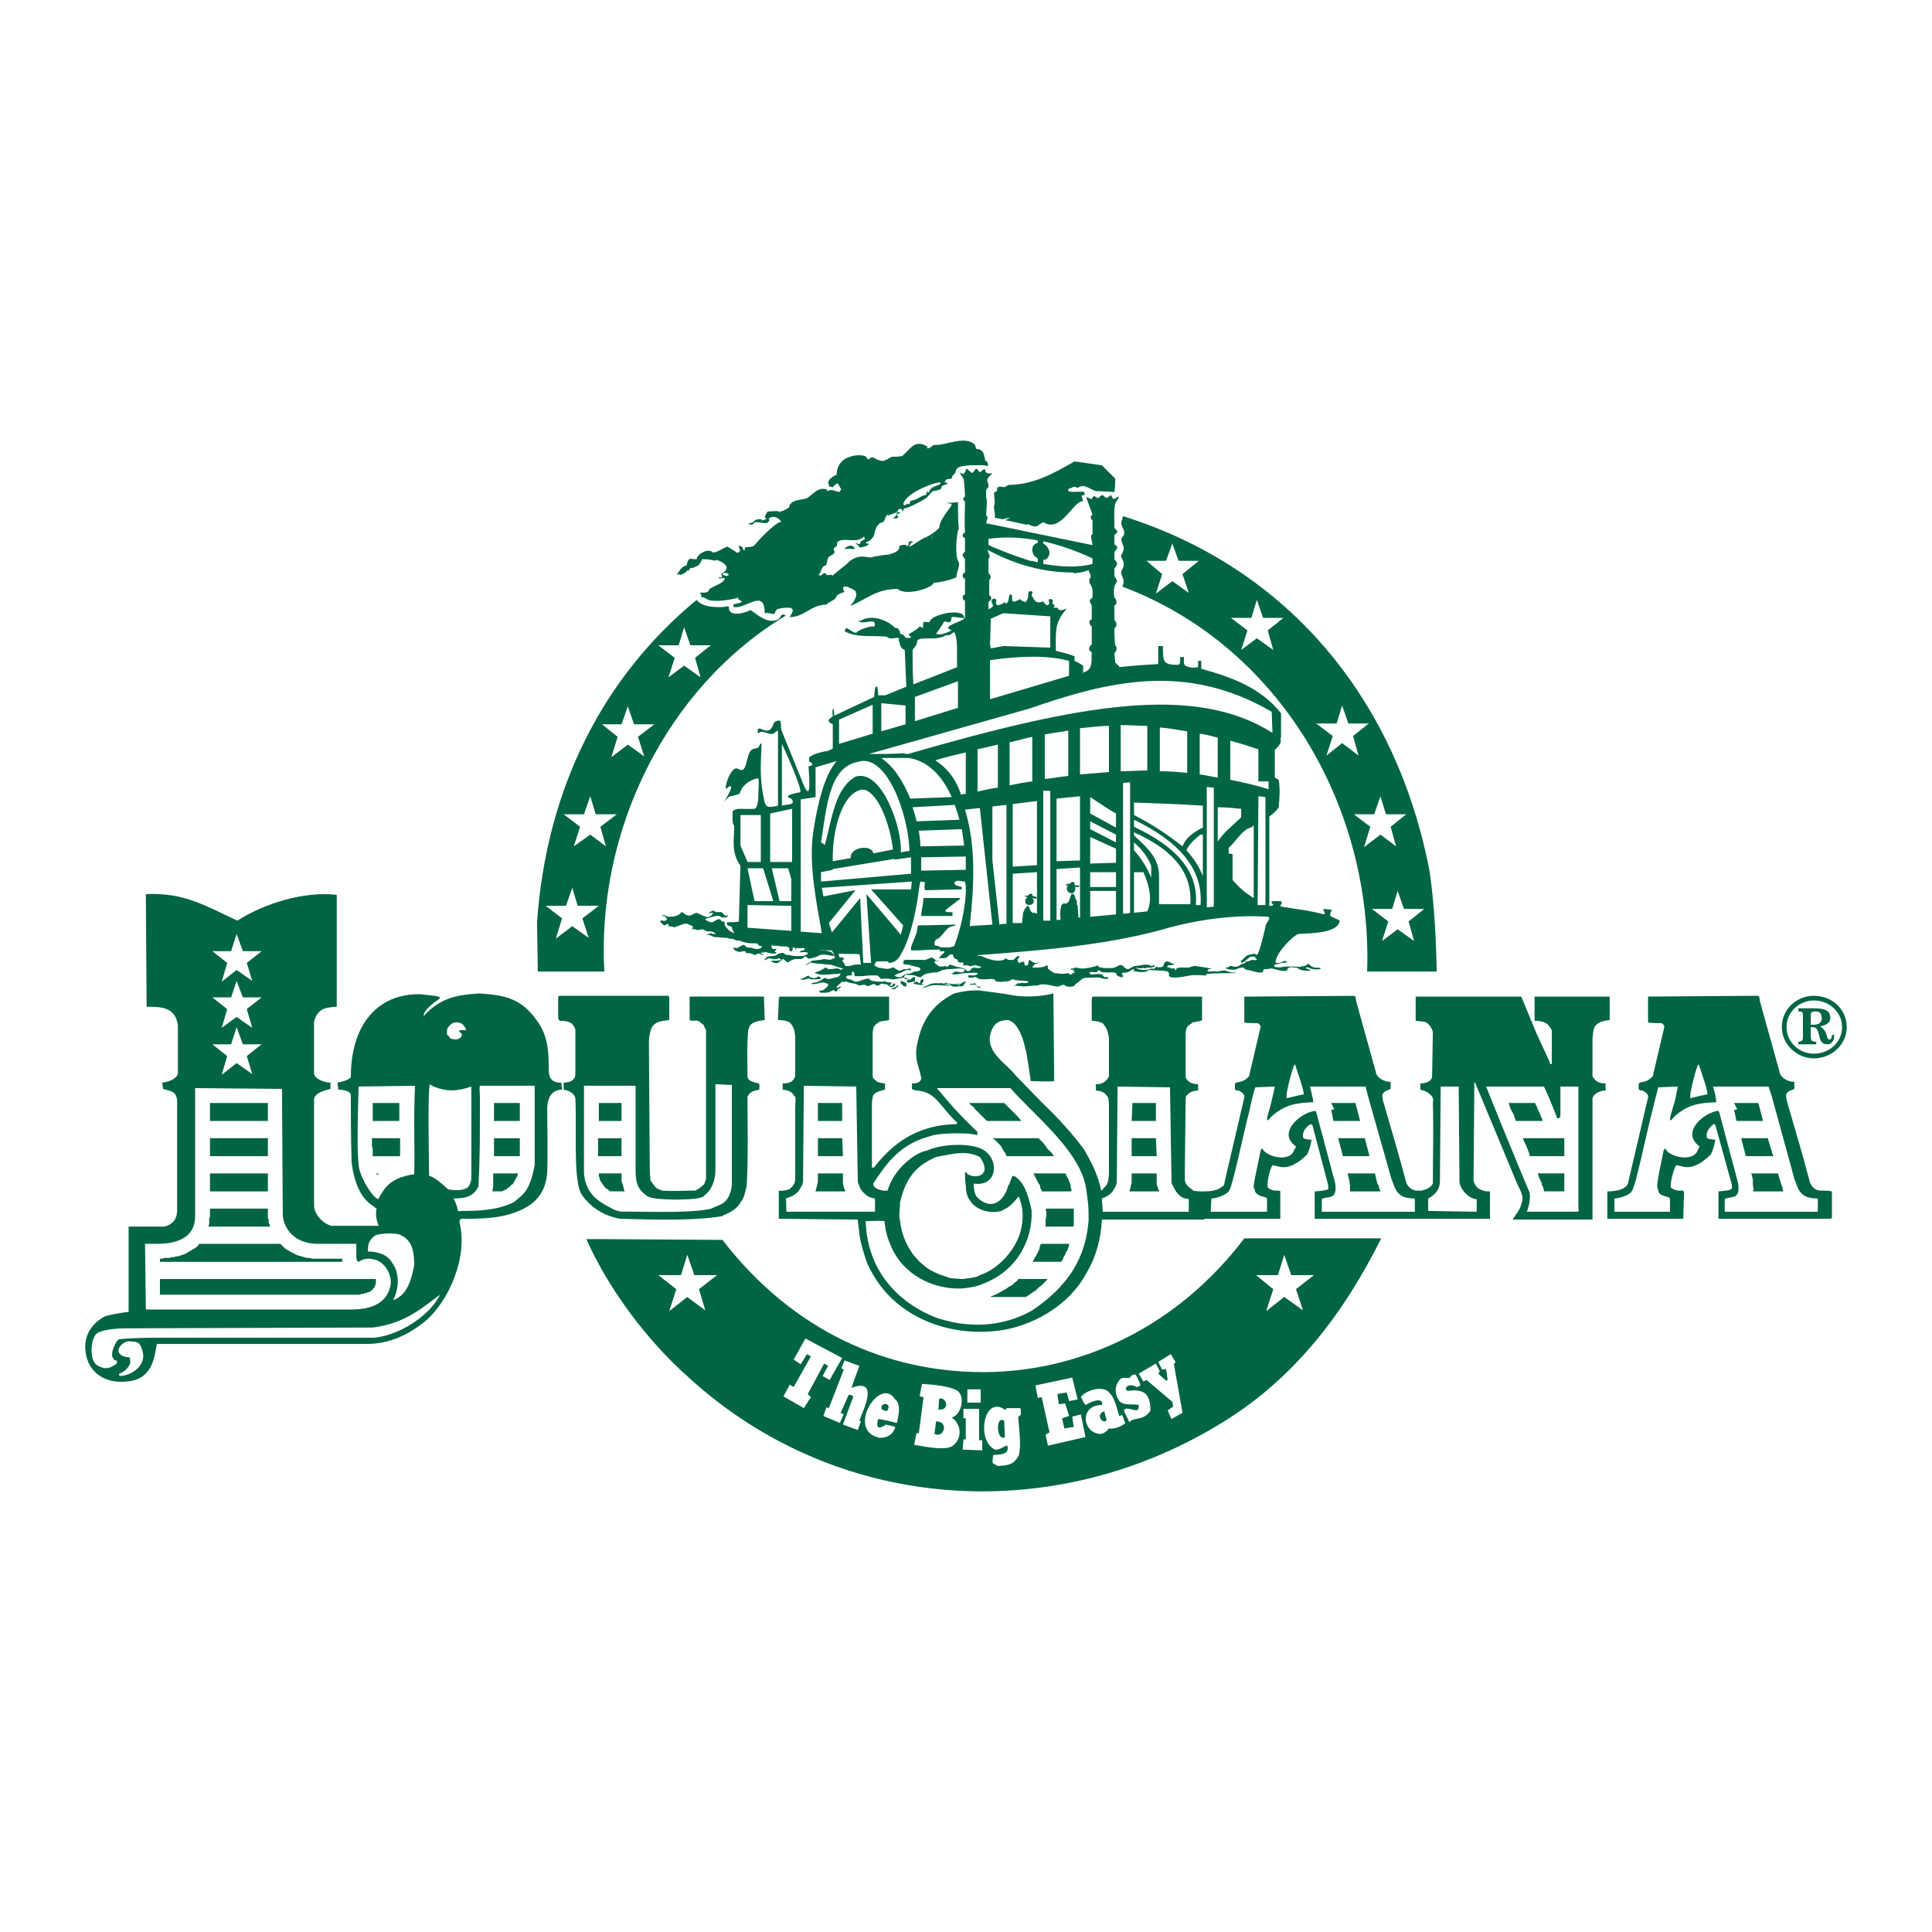 <?xml version="1.0" encoding="utf-8"?>
<!-- Generator: Adobe Illustrator 13.0.0, SVG Export Plug-In . SVG Version: 6.00 Build 14948)  -->
<!DOCTYPE svg PUBLIC "-//W3C//DTD SVG 1.0//EN" "http://www.w3.org/TR/2001/REC-SVG-20010904/DTD/svg10.dtd">
<svg version="1.0" id="Layer_1" xmlns="http://www.w3.org/2000/svg" xmlns:xlink="http://www.w3.org/1999/xlink" x="0px" y="0px"
	 width="192.756px" height="192.756px" viewBox="0 0 192.756 192.756" enable-background="new 0 0 192.756 192.756"
	 xml:space="preserve">
<g>
	<polygon fill-rule="evenodd" clip-rule="evenodd" fill="#FFFFFF" points="0,0 192.756,0 192.756,192.756 0,192.756 0,0 	"/>
	<path fill-rule="evenodd" clip-rule="evenodd" fill="#006543" d="M106.114,64.145L106.114,64.145L106.114,64.145L106.114,64.145z
		 M124.849,96.852c-0.234-0.078-0.625-0.078-0.703-0.234c-0.155-0.156-0.078-0.078-0.312-0.078c-0.078,0-0.312,0.078-0.469,0.156
		s-0.78,0.078-1.015-0.078c-0.078,0-0.078,0-0.156,0c0.078,0,0.078,0,0.078,0V96.54c0.078,0,0.078,0,0.156,0
		s0.312-0.234,0.469-0.156c0.077,0,0.155,0.078,0.312,0.078s0.312-0.078,0.391-0.078c0.078-0.078,0.078-0.078,0.234-0.156
		c0.078-0.078,0.233-0.078,0.39-0.156c0.078-0.078,0.078-0.078,0.078-0.156c0.078,0,0.156,0,0.234,0
		c0.156-0.078,0.391-0.156,0.546-0.156l0.079,0.078c0.077-0.078,0.155-0.078,0.233-0.078v-0.078c-0.078,0-0.078,0-0.156-0.078
		c0-0.078,0-0.156,0-0.156c-0.156,0-0.312,0-0.468,0c-0.234,0.156-0.469,0.391-0.703,0.547c-0.155,0-0.233,0.156-0.233,0v-0.079
		c-0.078,0-0.078,0-0.078,0c0.312-0.234,0.468-0.468,0.624-0.546c0.078-0.079,0.078-0.079,0.156-0.079
		c0.156-0.078,0.391-0.078,0.625-0.156l0.077,0.078c0,0,0.078,0,0.156,0.078c0.312-0.312,0.781-2.498,0.859-2.81
		c0-0.312,0.39-0.703,0.39-0.859l-0.078-0.156c-3.591-0.234-7.337,0.312-10.772,1.327c-5.854,1.561-12.021,2.03-18.109,2.498
		l-0.234,0.079c0.156,0,0.234,0,0.391,0s0.624,0.312,0.858,0.312c0.391,0.156,1.327,0.312,1.64-0.078l0.234,0.156
		c0.233,0,0.546,0.078,0.624-0.078c0.078-0.078,0.312-0.312,0.39-0.312c0.312,0.156-0.077,0.234-0.077,0.39
		c0.077,0.234,0.077,0.312,0.312,0.312v-0.156c0,0.234,0.39-0.156,0.39,0.156c-0.078,0.234,0.156,0.312,0.312,0.234
		c0.156-0.156,0-0.703,0.312-0.468c0.233,0.234,0.546,0.312,0.78,0.156c0.156-0.079,0,0.078-0.078,0.078l-0.078,0.078
		c-0.078,0.078-0.156-0.078-0.234,0.078c-0.078,0.078-0.39,0.312-0.078,0.312c0.312,0,1.093,0,1.249-0.234
		c0.078-0.078,0.078,0.078,0.078,0.078c0.234,0.078,0,0.156,0.078,0.156c0.234,0-0.156,0,0,0.078c0.156,0.156,0,0.078,0.156,0.156
		l0.469,0.312c0.233,0,0.624,0.078,0.858,0.078c0.156,0,0.39-0.078,0.546-0.078c0.078,0.078,0.078,0.078,0.234,0.156
		c0.078,0,0.156-0.078,0.234-0.156c0.312,0,0.078-0.156,0.078-0.234c0-0.234-0.234,0-0.312-0.156l0.078-0.078
		c0.078,0.078,0.547-0.156,0.547-0.078c0.468,0.156,0.858,0.078,1.249,0c0.312-0.078,0.546-0.078,0.858-0.234
		c0,0,0,0.078,0.078,0.156c0.234,0.156,1.327,0.156,1.561,0.078c0.391-0.156,0.469-0.312,0.781-0.234
		c0.078,0.078,0.156,0.156,0.234,0.234c0.077,0.078,0.312,0.156,0.312,0.156c0.156,0,0.469-0.234,0.625-0.312h0.078
		c0.156,0,1.093-0.156,1.093-0.156c0,0.156,0.234-0.078,0.234,0s0.312,0.078,0.312,0.156c0.156,0.078,0.156-0.156,0.312-0.078
		c0.156,0.156-0.234,0.234-0.391,0.234c0,0-0.155,0-0.233,0s-0.391,0.078-0.391,0.078c-0.078-0.156-0.156,0-0.234,0
		c-0.156,0-1.015-0.156-0.312,0.078c0.469,0.156,0.859,0.078,1.327-0.078c0.078,0,0.078,0,0.156,0.078
		c0.078,0,0.156-0.234,0.312-0.234c0.156,0.078,0.624,0.078,0.702-0.156c0-0.234,0.156-0.391,0.391-0.391
		c0.156,0.079,0.391,0.156,0.469,0.234c0.077,0.078,0.155-0.078,0.155,0c0.156,0.156-0.39,0.156-0.546,0.156
		c-0.234,0.156-0.078,0.234,0.078,0.234c0.078,0,0.078-0.078,0.156,0.078c0.078,0.078,0.233-0.078,0.312,0s0.078,0.078,0.156,0.156
		c0,0.156,0.078,0,0.078-0.078c0-0.234,1.015-0.156,1.171-0.156c0.234,0,0.547-0.234,0.78-0.156
		c0.547,0.078,1.016,0.156,1.483,0.234c0.078,0,0,0.078-0.078,0.078s-0.234,0-0.234,0.156c0,0.156,0.703,0,0.938,0.078
		c0.312,0,0.546-0.156,0.858-0.078s0.391,0.156,0.625,0.156c0.155,0.078,0.233,0,0.39,0l-0.078,0.078c-0.937,0-1.873,0-2.81,0.078
		l-0.078,0.156c-0.391,0-1.171-0.078-1.562,0c-0.469,0.078-1.795,0.391-2.107,0.078c-0.156-0.234,0.078-0.078,0-0.234
		c-0.078-0.078-0.078-0.234-0.156-0.234c-0.624-0.156-1.249-0.078-1.796-0.156c-0.155,0-0.233,0.078-0.312,0.156
		c-0.312,0.078-0.703,0.078-1.015,0c-0.078-0.078-0.469,0.156-0.234,0c0.078-0.156,0-0.312-0.234-0.156
		c-0.156,0.078-0.312,0.234-0.469,0.234c-0.156,0.078-0.39,0-0.468,0.078c-0.156,0.156,0.078,0.078,0.078,0.312
		c-0.078,0.234-0.391,0-0.625-0.078c0-0.078,0-0.156-0.078-0.234c-0.312-0.156-0.702,0-1.093-0.078c-0.156,0-0.39,0-0.546-0.156
		c-0.156-0.156-0.234,0.156-0.312,0.156c-0.234,0-0.469-0.078-0.702,0c0,0,0.077,0.234,0.156,0.234c0.233,0,0.78-0.156,1.093,0
		c0.077,0,0.155,0.156,0.233,0.234s0.391-0.078,0.391,0.078c-0.078,0.234-0.312,0.078-0.547,0.078c-0.155,0-0.155-0.078-0.233-0.078
		c-0.391-0.078-0.859,0-1.249,0c-0.078,0-0.156,0-0.234,0c-0.312,0-0.625,0.391-0.858,0.547c-0.078,0-0.234,0.156-0.234,0.234
		c-0.234,0.156-0.703,0.156-0.937,0c-0.078-0.078-0.078-0.078-0.234-0.078c-0.312,0.078-0.391,0.234-0.702,0.156
		c-0.469-0.078-1.172-0.312-1.64-0.156c-0.078,0.078-0.234,0.078-0.391,0.078c-0.468,0-0.78,0.078-1.171,0.078
		c-0.234,0-0.624-0.078-0.937-0.078c-0.156,0,0,0,0.156-0.078c0.078-0.078,0.156-0.156,0.233-0.156c0.079,0,0.156,0,0.235,0
		c0.077,0,0.155-0.078,0.155-0.078c0.156,0.156,0.781,0,0.625-0.078c-0.312-0.156-0.859-0.078-1.249-0.156
		c-0.078,0-0.156-0.078-0.391-0.078c-0.078,0-0.156,0.156-0.234,0.156c-0.312,0.078-1.249,0.156-1.405,0
		c0-0.078-0.077-0.156-0.155-0.156c-0.234-0.078-0.625,0-0.938,0c-0.156,0-0.468,0-0.624-0.078c-0.078,0-0.156-0.156-0.312-0.156
		c-0.234,0.078-0.703,0.156-0.703-0.078c0-0.156,0.312-0.078,0.546-0.078c0.156,0,0.546-0.156,0.39-0.234
		c-0.312-0.078-0.937,0-1.249,0c-0.39,0-0.937,0.234-1.327,0.078c-0.078,0,0.156-0.078,0.234-0.156c0.156-0.156,0.546,0,0.703,0
		c0.234,0,0.468-0.156,0.312-0.312c-0.39-0.156-1.093,0-1.561,0c-0.312-0.078-0.312,0.156-0.39,0
		c-0.078-0.078,0.156,0.078-0.156,0.078c-0.234,0-0.234,0.156-0.391,0.156c-0.078,0-0.156,0.078-0.234,0.078
		c-0.39,0-0.781,0.078-1.093,0.156c-0.234,0.078-0.39,0.234-0.468,0.312c-0.234,0.078-0.546-0.156-0.703-0.156
		c-0.156-0.078-0.625,0-0.781-0.078c-0.078,0-0.234,0.156-0.234,0.234s0.391,0.156,0.391,0.156s-0.078,0.078-0.156,0.078
		c-0.156,0-0.156-0.156-0.312-0.156c-0.312,0-0.703,0.156-1.015,0.156c0,0-0.078,0-0.156,0c-0.312-0.156-0.937,0-1.093-0.078
		c-0.078-0.078-0.156-0.234-0.312-0.312c-0.156,0-0.468,0-0.703,0c-0.312,0-0.702,0.078-1.093,0.078c-0.078,0-0.234,0-0.312,0
		h-0.156c0-0.156-0.078-0.468-0.156-0.468c-0.079,0-0.234,0.234-0.079,0.312L84.96,97.32c-0.078,0-0.156,0-0.234,0
		c-0.469,0-0.39,0.391,0.078,0.391c0.156,0,0.39,0.234,0.546,0.234c0.468,0,0.859-0.312,1.327-0.312l0.156,0.156
		c0.312,0.156,0.859,0.156,1.249,0.156c0.078,0,0.156-0.078,0.156-0.078c0.234,0.234,0.858,0.078,0.703,0.234
		c-0.312,0.391-0.234,0.234,0.078,0.234l0.078-0.156c0-0.156,0.391,0,0.156,0.156c-0.078,0.078-0.156,0.156-0.312,0.156
		c-0.234,0-0.234-0.156-0.391-0.234c-0.078-0.078-0.312-0.078-0.39-0.078c-0.312-0.156-0.312,0.156-0.625,0.156
		c-0.156,0-0.234-0.156-0.312-0.156c-0.391,0-0.468,0.389-0.937,0.078c-0.078,0-0.312,0-0.312,0c-0.156,0.156-0.391,0-0.546-0.078
		c-0.078,0-0.234-0.078-0.391-0.078c-0.156,0-0.234-0.078-0.39-0.078c-0.078,0-0.156-0.156-0.312-0.078
		c-0.079,0.078-0.234,0-0.312,0c-0.156,0.156-0.703,0.547-0.546,0.623c0,0,0.391-0.154,0.468-0.154c0.078,0-0.39,0.311-0.39,0.311
		c0,0.234-0.234,0.234-0.234,0.156c-0.234-0.232-0.234,0-0.39,0c-0.156,0.078-0.234,0.156-0.546,0.156s-0.625,0.078-0.625-0.156
		c0-0.156,0.156,0,0.312-0.078c0.234-0.078,0.703-0.545,0.547-0.623c-0.156-0.078-0.312-0.156-0.547-0.156
		c-0.234,0-0.624,0.156-0.858,0.156c0,0-0.078,0-0.156,0c-0.312,0,0.078-0.156,0.234-0.156c0.312,0,0.39-0.156,0.625-0.234
		c0,0,0.468-0.312,0.468-0.234s0.078,0.078,0.078,0.078c0.234,0.156,0.858-0.156,1.093-0.156c0.078,0,0.312-0.234,0.312-0.312
		s-0.312,0-0.312,0c-0.703,0-1.639,0.234-2.186-0.078c-0.234-0.078,0.079-0.078,0.235-0.156c0.156-0.078,0.39-0.156,0.468-0.234
		l0.156-0.078c0.156-0.234,0.312,0.078,0.469,0.078c0.39,0,0.546-0.078,0.858-0.078c0,0,0.312,0.078,0.312,0.156
		c0,0,0.312-0.156,0.234-0.156c-0.468-0.078-1.015-0.39-1.483-0.39c-0.234,0-0.625-0.078-0.937-0.078
		c-0.156,0-0.468-0.078-0.625-0.078c-0.078,0-0.156-0.078-0.156-0.078c-0.156,0.156-0.468,0.312-0.702,0.312l0,0
		c0.234,0,0.625-0.391,0.858-0.468c0.234,0,0.625-0.078,0.859-0.078c0,0,0.234-0.078,0.312-0.078s0.469,0.078,0.625,0.078
		c0.156-0.078,0.312-0.156,0.468-0.156c0-0.078-0.078-0.156-0.078-0.234c-0.546,0-0.937-0.234-1.483-0.079
		c-0.078,0.079-0.391,0.234-0.546,0.234c-0.156,0.078-0.546,0.156-0.625,0.078l-0.156-0.156c-0.156-0.156-0.234,0.234-0.546,0.234
		c-0.546,0-0.625-0.078-1.249,0.312c-0.156,0.078-0.234-0.156-0.39-0.234c-0.234-0.156-0.156-0.078-0.312,0.078
		c-0.156,0.078-0.156,0.156-0.391,0.234c-0.078,0.078-0.546-0.078-0.625-0.156c-0.156-0.078,0.625-0.078,0.703-0.078
		c0.156,0,0.39-0.078,0.234-0.156c-0.078-0.156-0.312,0-0.468,0c-0.156,0.078-0.546-0.078-0.624-0.078
		c-0.156,0-0.546,0.312-0.469,0.156c0.234-0.469,0.547-0.312,0.937-0.39c0.156,0,0.312-0.156,0.469-0.234
		c0.156,0,0.391-0.156,0.546,0c0.234,0.234,0.312,0.078,0.546,0.156c0.468,0.156,0.937,0.079,1.327,0.079
		c0.156,0,0.312-0.156,0.39-0.156c0.312-0.156-0.156-0.234-0.312-0.234c-0.078,0-0.391,0.078-0.391,0s0.156-0.156,0.312-0.156
		c0.078,0,0.234-0.156,0.156-0.234l0,0c-0.234,0-0.468,0-0.702,0c-0.078,0-0.078,0-0.156,0c0,0.234-0.078,0.234-0.078,0
		c0.078-0.078-0.156,0-0.234-0.078c-0.078,0,0,0.156,0,0.156C78.949,94.9,79.184,94.9,78.793,94.9c-0.078,0,0-0.39-0.078-0.39
		c-0.156,0-0.078,0-0.234-0.078c-0.312,0-0.625,0-0.937-0.078c0,0-0.078,0-0.156,0c0,0-0.078,0-0.156,0
		c-0.078,0-0.156,0-0.234-0.078c0,0.078-0.078,0.078,0,0.234c0,0.234,0.234,0.156,0.469,0.156c0.078,0-0.235,0.234-0.156,0.312
		c0.078,0,0.234,0.078,0.156,0.078c-0.156,0.234-1.171-0.078-1.015-0.078c0.625-0.078-0.78,0-0.39,0c1.015-0.078,0.39,0-0.078,0.078
		c-0.234,0,0,0.156,0.234,0.156l0.078-0.078c-0.156,0.312-0.468,0-0.624,0c-0.156,0,0,0-0.156,0.078
		c-0.156,0.078-0.312,0.078-0.391,0c-0.078-0.078-0.156-0.078-0.234-0.078c0-0.078-0.391,0-0.468-0.078
		c-0.079-0.156,0-0.156-0.156-0.156s-0.391,0.078-0.468,0.078c-0.156,0-0.625-0.156-0.625-0.39c0-0.078,0.234,0,0.39,0
		c0.156-0.078,0.468-0.312,0.625-0.312c0.156,0,0.234,0.234,0.312,0.234c0.156,0.078,0.391,0,0.546,0.078
		c0.156,0.078,0.703,0.156,0.859,0c0.234-0.312,0-0.156-0.156-0.234c-0.078-0.078-0.156-0.156-0.234-0.234h-0.078
		c-0.469,0-0.858,0-1.327-0.156c0,0-0.078,0-0.156-0.078c-0.079,0-0.156,0-0.235-0.078c-0.234,0.078-0.312,0-0.468-0.078
		c-0.078-0.079-0.469-0.079-0.546-0.079c0-0.078-0.156-0.078-0.156-0.078c-0.39,0-0.781-0.078-1.171-0.078
		c-0.156,0-0.703-0.234-0.547-0.156c0.391,0.078,0.156,0-0.156-0.078c0,0-0.078,0-0.156,0.078c0-0.156,0.156-0.156,0.234-0.156
		c0.078-0.156,0.234-0.078,0.312,0c0.078,0,0.078,0,0.156,0c0.39,0,0-0.156-0.156-0.234h-0.079c-0.156-0.078-0.39,0.078-0.702-0.156
		c-0.156-0.156-0.546,0-0.703,0s-0.234-0.156-0.391-0.078c-0.156,0-0.312,0-0.39,0c0.078,0,0.312,0,0.312-0.156v-0.078
		c0-0.156-0.234-0.156-0.39-0.234c-0.078-0.078-0.078,0-0.156-0.078c-0.234-0.078-0.78,0.156-0.937,0.234
		c-0.156,0-0.234,0.156-0.468,0.079c-0.078-0.079-0.234,0-0.39-0.079c-0.079-0.156,0,0.391-0.079-0.078c0-0.312-0.156-0.078-0.39,0
		c-0.078,0-0.234-0.156-0.312-0.234c-0.078,0-0.156-0.234-0.078-0.234c0.078-0.079,0.39,0.078,0.468,0
		c0.312-0.156,0.078-0.234,0-0.391c0,0-0.078-0.078-0.156-0.078c-0.156,0-0.156,0.078-0.156-0.078c0.156,0,0.312,0,0.39,0.078
		c0.156,0.078,0.234,0.078,0.39,0.078c0.391,0,0.703-0.078,1.015-0.312c0.078-0.078,0.078-0.234,0.312-0.078
		c0.234,0.234,0.625,0.39,0.937,0.156c0.156-0.078,0.156-0.078,0.312-0.156c0.234,0,0.546,0.234,0.78,0.312
		c0.312,0.156,0.625,0.156,0.859-0.156c0.156-0.156,0.078-0.156-0.079-0.156c-0.078,0-0.312,0.078-0.234,0
		c0-0.078,0.39-0.234,0.468-0.234c0,0.078,0.234,0.156,0.234,0.156c0.156,0,0.312,0,0.469,0c0.156,0,0.312,0.312,0.468,0.39
		c0.078,0,0.156-0.078,0.234-0.078c0.079,0-0.078,0.156-0.078,0.156c-0.078,0.078-0.312,0.078-0.39,0.078
		c-0.156,0-0.234-0.078-0.391-0.156c-0.39-0.078-0.781,0.156-1.249,0.234s0.391,0.468,0.547,0.39
		c0.234-0.078,0.624-0.468,0.858-0.234c0,0.079,0.078,0.156,0.156,0.156c0.391,0,0.156,0.234,0.234,0.391
		c0.156,0.234,0.468,0.625,0.781,0.702c0,0,0.078,0.079,0.156,0.079c-0.156-0.312-0.234-0.547-0.234-0.625
		c-0.078-0.079-0.625-0.079-0.468-0.469c0.234,0,1.093,0,1.17-0.078l0.156-5.542c-0.937-1.405-0.624-2.42-0.624-4.059
		c-0.234,0-0.156-1.249-0.156-1.405c0.468-0.39,1.093-0.156,2.186-0.234c0.312-0.078,0.391-0.859,0.391-1.562
		c0-0.625,0.078-1.015,0-1.483c-0.703,0.078-1.562,0.625-1.796,1.327c-0.078,0.391-0.624,0.312-0.858,0.469
		c-0.234-0.234-1.093,0.937-0.937,0.78c1.562-2.342,0.546-1.795,0.469-1.561c-0.469,0.312,0.39-2.42,1.093-1.952
		c1.015,0.625,0.702-1.483,1.405-1.951c0.156-0.078,0.625-0.078,0.703-0.312c0-0.078,0.156-0.39,0.234-0.234
		c-0.078,2.108-0.234,3.513,0.312,5.855c0.156,0.468,0.391,0.546,1.327,0.312v-7.416c-0.078-0.156-0.312,0.156-0.468,0.234
		c-0.39,0.156-0.937-0.312-1.327-0.156c-0.234,0.156-0.234,0.156-0.234-0.156c0.078-0.703,1.093,0.781,1.561-0.625
		c0.078-0.234,0.156-0.234,0.312-0.312c0.702-0.312,0.312,0.625,0.546,1.015l2.186,5.386c0.858,1.951,0.468-1.562,0.468-1.874
		l0.39-0.156c0-0.156-0.156-0.312-0.312-0.312c0-0.156-0.078-0.391,0.079-0.547c0,0,0,0,0.078,0
		c0.234-0.234,1.093-0.468,1.718-0.546c0.156-0.078,0.312-0.156,0.468-0.234c0-0.859,0-1.405,0-2.42
		c-0.546-0.234-0.546-0.468,0-0.781c0-0.234-0.078-0.468,0-0.702l0.078-0.079l0.079,0.703c1.327-0.625,2.654-1.249,3.981-1.874
		c0-1.249,0.39-1.483,0.39-0.156h0.703l2.107-0.858l-0.156-3.669c-0.391-0.156-0.469-0.391-0.546-0.859v0.078
		c0-0.078-0.078-0.156-0.078-0.234l0.078-0.156c-0.391-0.156-0.859,0.234-1.249-0.156c-1.405-0.156-2.966,0.156-4.216-0.546
		l0.156-0.312c0.234,0,0.937,0.703,1.093,0.391c0.234-0.234,1.327-0.625,1.717-0.546c0.156-0.234,0-0.234,0-0.469
		c-0.625-0.156-1.249,0.312-1.64-0.156l0.234,0.078c1.093-0.703,2.654-0.156,3.513,0.702h0.234c0.156,0.312,0.234,0.156,0.234,0.547
		c0.156,0.078,0.469,0.156,0.469,0.312l0,0c0,0.156,0.468,0.156,0.625,0.078c0-0.156-0.234-0.156-0.234-0.312
		c0.312-0.234,0.859-0.468,1.093-0.78c0.156,0,0.234,0.156,0.312,0.156c0.079-0.234,0-0.39,0.079-0.625c0.234,0,0.468,0.079,0.624,0
		c0-0.702,3.435-1.483,3.435-0.39c-0.078,0.078-0.937-0.156-1.249-0.078c-0.078,0.078,0,0.234-0.078,0.391
		c-0.234,0.312-0.547-0.078-0.703,0.078c0,0.079-0.625,1.015-0.781,1.171c0.391,0.312,1.561-0.312,1.561-0.312
		c-1.249-0.468,1.327-0.859,1.327-1.327c0-0.546,0-1.093,0-1.639c-0.312-0.078-0.312-0.546,0-0.625v-1.562
		c-0.312-0.078-0.312-0.546,0-0.624v-1.327c-0.078-0.156-0.234-0.234-0.234-0.39c0-0.234,0.234-0.312,0.234-0.391v-1.327
		c-0.312-0.078-0.312-0.468,0-0.546c-0.078-1.171,0-1.952,0-3.123c-0.234-0.078-0.234-0.391,0-0.468c0-0.39-0.078-1.639-0.156-1.795
		c-0.078-0.156-0.39-0.547-0.39-0.625c0.078,0.078,0.312,0.156,0.39,0.156c0.156-0.079,0.312-0.546,0.312-0.546
		c0.234,0.156,0.312,0.312,0.546,0.468c0.546-0.468,0.234-0.702,0.781-0.078c1.015-0.859,0,0.312,1.249,0.078
		c-0.858,0.859-0.391,0.625-0.391,1.328c0,0.156-0.234,0.234-0.234,0.39v0.702c0.156,0.156,0,1.562,0,1.796
		c0.312,0.156,0,0.546,0,0.78l10.616,2.186c0-0.312-0.312-1.015,0-1.093V51.89c-0.234-0.078-0.234-0.468,0-0.546l-0.624-1.718
		c0.078-0.078,0.312,0.156,0.546,0.156c0-0.078,0.156-0.234,0.234-0.312c0.547,0.39,0.312,0.234,0.781-0.078
		c0.312,0,0.312,0.625,0.858,0c0.156,0.078,0.156,0.312,0.312,0.39c0.233,0,0.312-0.234,0.546-0.234
		c-0.078,0.234-0.312,0.468-0.391,0.703c-0.155,0.78-0.078,1.561-0.078,2.42c0.312,0.39,0.469,0.312,0,0.702v0.937
		c0.547,0.312,0.156,0.468,0,0.781v0.702c0.391,0.468,0.312,0.468,0,0.937v0.78c0.469,0.546,0.156,0.546,0,1.015
		c-0.077,0.391-0.077,0.703,0,1.093c0.234,0.156,0.312,0.702,0,0.78c0,0.546,0,1.015,0,1.483c0.234,0.156,0.312,0.625,0,0.78
		c0,0.547,0,1.093,0.078,1.718c0.234,0.156,0.156,0.625-0.078,0.78c0,0.312,0.078,0.625,0.078,0.937l0.312,0.312h0.078
		c0,0.078,0,0.078,0,0.156c1.327-0.156,2.732-0.234,3.903-0.312v-1.795h0.468c0,1.562,0,1.874,1.483,1.874
		c0.312,0,0.234-0.546,0.234-0.781h0.391c0,0.312-0.156,0.859,0.312,0.937c0.312,0.156,0.781,0.156,1.093,0.078V65.94h0.312
		c0,0.234,0,0.546,0,0.781c3.045,0.858,5.933,1.873,7.962,4.449v2.107c0,0.312,0,0.391-0.078,0.391c0.156,0.312,0,0.625-0.546,1.171
		v2.732l0.39,0.234c0.156,0.937,0.078,1.874,0,2.732c-0.233,0.39-0.546,0.625-0.937,0.937v8.899h0.312l0.078-0.156l-0.156-0.079
		v-0.234h0.937c0.234,0.468-0.234,0.234,0,0.546c1.405,0.234,2.889,0.39,4.293,0.781c0.156-0.234-0.077-0.312-0.077-0.547
		c0.312,0,0.546,0.078,0.858,0.078c-0.078,0.234-0.234,0.391-0.156,0.625c0.391,0.234,0.547,0.234,0.937,0.469
		c-0.156,1.327-3.2,1.249-4.137,1.327c-0.625,0.234-2.342,2.03-2.264,2.888c0.233,0,0.468,0,0.624-0.078
		c0.078-0.079,0.391-0.156,0.469-0.079c0.156,0.156-0.391,0.156-0.469,0.156c-0.312,0.078-0.391,0.078-0.624,0.156
		c-0.078,0-0.234,0.156-0.078,0.234c0.312,0.078,0.468,0.078,0.858,0c0.546-0.078,1.171,0,1.795,0c0-0.078,0.078-0.156,0.078-0.078
		c0.078,0.156,0.625-0.234,0.625-0.234c0.156,0.156,0.234,0.234,0.391,0.312c0.078,0,0.155,0.078,0.233,0.078
		c0.156,0,0.937,0,0.469,0.156c-0.234,0.078-0.858,0-1.093-0.156c-0.078,0-0.078-0.078-0.234,0c-0.078,0,0.078,0.156,0.234,0.156
		c0.078,0,0.234,0.156,0.234,0.156c-0.391,0-0.859,0-1.171-0.156c-0.078-0.078-0.156-0.156-0.312-0.156
		c-0.312,0-0.624-0.156-0.858,0.156v0.078c-0.156,0.234-1.015,0-1.249-0.078c-0.078,0-0.234-0.078-0.391-0.078
		c-0.234,0.078-0.469,0.078-0.702,0.078l0,0c-0.156,0.39-0.078,0.312-0.156,0.312C125.551,97.086,125.161,96.93,124.849,96.852
		L124.849,96.852z M89.799,97.086c-0.156,0-0.39,0.156-0.546,0.234l0.078,0.078c0.703,0.312,0.781-0.234,1.171-0.234
		c0.234,0,0.468-0.078,0.703-0.234c0.156,0,0.625,0,0.625-0.234c0-0.234-0.468-0.234-0.703-0.312
		c-0.234-0.078-0.312-0.078-0.625-0.156c0,0-0.39,0-0.39-0.078c0-0.468,0.234-0.39,0.546-0.39c0.312,0,0.78,0,1.093,0
		c0.391,0,0.546,0.078,0.781-0.078c0.078,0,0.312-0.156,0.468-0.156l0.078,0.078c0.078,0,0.234,0.156,0.312,0.234
		c0,0,0.546,0.078,0.234,0.078c-0.078,0-0.312-0.078-0.39,0c0,0.079,0.078,0.312,0.234,0.312l0.078,0.078
		c0.078,0.156,0.546,0.156,0.703,0.078c0.078,0,0.078,0,0.234,0.078c0.078,0,0.234-0.234,0.391-0.234c0,0,0,0.078,0.078,0.078
		c0.156,0,0.469,0.156,0.547,0.156c0.078,0,0.78,0.156,0.78,0.234c0.078,0,0.078,0,0.078,0.078s0.234,0.156,0.391,0.078
		c0.078-0.078,0.234-0.312,0.39-0.312c0.078,0,0.546,0.078,0.703,0c0.156-0.156-0.312-0.156-0.312-0.156
		c-0.078-0.078-0.078-0.078-0.156-0.078c-0.078-0.078-0.468,0.156-0.624,0.078c-0.156-0.078-0.234-0.078-0.391-0.078
		c-0.234,0-0.312,0.156-0.234-0.234c0-0.078-0.39,0-0.468-0.078c-0.079,0-0.079-0.156-0.156-0.234v-0.078l0,0l0,0
		c-0.156,0.078-0.391-0.156-0.391-0.312c-0.078-0.391-0.546,0-0.625,0.156c-0.156,0.078-0.546,0.078-0.781,0.078
		c0-0.234,0.859-0.703,0.391-0.703c-0.078,0-0.391,0.078-0.312-0.078c0.078-0.156-0.312-0.078-0.391-0.078
		c-0.703,0-1.483,0.078-2.186,0.078c-0.391,0-0.312,0-0.312-0.312c0.156-0.546,0.625-1.327,0.625-1.952
		c0.078-0.312,0.156-0.234,0.625-0.234l3.122-0.078c0.156,0,0,0.156-0.156,0.156c-0.702,0-1.093,1.093-1.561,1.249
		c-0.312,0.156-0.312,0.312-0.312,0.546c0,0.156,0.156,0.156,0.234,0.156c0.156,0,0.312,0.156,0.39,0.156
		c0.391,0,0.859,0.078,1.171-0.078c0.234,0,0.156-0.078,0.234-0.234c0.468-1.171,1.171-3.825,1.093-5.776l-0.078-0.468
		c-0.234,0-0.39-0.078-0.78-0.078c-0.312,0.078-0.391,0.312-0.078,0.469c0.078,0,0.468,0.156,0.546,0.156
		c0,0.234,0,0.234-0.234,0.234c-1.093,0-2.264,0.078-3.435,0.078c-0.078,0-0.078-0.625,0-0.781c-0.078-0.078-0.312,0-0.39-0.078
		c-0.156-0.312-0.312,1.795-0.469,2.342c-0.234,1.405-0.78,3.669-1.561,4.918c-0.156,0.39-0.625,0.858-1.171,0.858
		c-0.078,0-0.078-0.156-0.156-0.156c-0.312,0-0.702,0-1.015,0c-0.156,0-0.234,0.234-0.312,0.391
		c0.156,0.078,0.312,0.234,0.468,0.234c0.468,0.078,0.858,0.234,1.327,0c0.156-0.078,0.234,0.078,0.39,0.156
		c0.078,0,0.234,0.156,0.312,0.156c0.234,0,0.39-0.234,0.702-0.156c0.078,0,0.469-0.156,0.469,0
		c0.078,0.156-0.312,0.078-0.469,0.078C90.346,96.774,89.877,97.086,89.799,97.086L89.799,97.086z M83.789,95.525
		c0.156,0,0.312,0,0.312,0c0.156,0.078,0.078,0.234-0.078,0.312c0.156,0.234,0.312,0.39,0.312,0.546l0,0h0.078
		c0.079,0,0.469,0,0.625-0.078c0.079-0.078,0.546-0.078,0.703-0.078c0.078,0,0.078,0,0.156,0c-0.078-0.39-0.078-0.858-0.156-1.015
		c-0.156-0.078-1.639,0-1.951-0.078C83.633,95.135,83.633,95.369,83.789,95.525L83.789,95.525z M83.555,95.994
		c0,0.078,0,0.078,0,0.078s0,0,0.078,0.078C83.633,96.071,83.555,96.071,83.555,95.994L83.555,95.994z M88.941,98.648
		c0.234-0.08,0.234-0.08,0.468-0.234c0.312-0.312,0.234,0.078,0.078,0.078c0,0-0.156,0.076-0.156,0.156
		C89.331,98.725,88.863,98.725,88.941,98.648L88.941,98.648z M91.985,98.568l0.156-0.076c0.39-0.156,0.702-0.391,1.093-0.391
		c0.234,0,0.39,0,0.624,0c0.391,0,0.547-0.156,0.859,0.078c0.234,0.078,0.625,0,0.858,0l0.156-0.078
		c-0.312,0.078-0.858,0.078-1.171,0c-0.078,0-0.078,0.078-0.078,0.078c-0.078-0.078-0.546-0.156-0.39,0c0.156,0.234,0.156,0,0.39,0
		c0.156,0.078,0,0.156,0.078,0.156c0.156,0,0.39,0.078,0.468,0.078c0.156,0,0.391,0.078,0.469,0c0.234-0.156,0.234-0.234,0.156,0
		c0,0.078-0.234,0-0.391,0c-0.781,0-1.639-0.234-2.42-0.078C92.609,98.414,92.219,98.568,91.985,98.568L91.985,98.568z
		 M97.605,98.568c-0.078,0-0.156-0.232-0.234-0.311c-0.234-0.078-0.468,0.078-0.624-0.078c0.078-0.078,0.234,0,0.312,0
		c0.156-0.078,0.078-0.078,0.156-0.078c0.156,0,0.156,0.156,0.234,0.234c0.156,0.156,0.469,0.232,0.391,0.156
		c-0.156-0.234-0.078,0-0.078,0.076h-0.078C97.527,98.568,97.762,98.492,97.605,98.568L97.605,98.568z M90.189,98.414
		c-0.078-0.078-0.156-0.156-0.156-0.156c-0.234-0.156-0.156-0.078-0.156-0.312s0.468,0.156,0.546,0.156s0,0.078,0,0.156
		s0.078,0.156-0.078,0.156C90.268,98.414,90.268,98.414,90.189,98.414L90.189,98.414z M95.029,98.414
		c-0.156-0.078-0.234-0.234-0.468-0.156c-0.156,0,0.078-0.078-0.078,0c-0.078,0-0.234,0.078-0.312,0
		c-0.156-0.234,0.234-0.078,0.39-0.078c0.39,0.078,0.781,0.078,1.249,0c0.078-0.078,0.468-0.312,0.546-0.234
		c0,0.078-0.078,0.156-0.156,0.234c0,0.078-0.156,0.234-0.312,0.234c-0.234,0-0.156,0-0.234-0.234c-0.079-0.078,0,0.156-0.079,0.234
		C95.42,98.414,95.186,98.414,95.029,98.414L95.029,98.414z M91.829,98.258c-0.078,0-0.156,0-0.156,0
		c-0.156,0-0.156-0.078-0.312-0.078s-0.312,0-0.156-0.156c0.078-0.078-0.078,0.156,0.156-0.078c0.156-0.078,0.156,0.078,0.39,0.156
		c0.156,0,0-0.156,0.078-0.234c0.078-0.156,0.312-0.312,0.312-0.078c0,0.312-0.156,0.156-0.156,0.391
		c0.078,0.156,0.39,0.078,0.234,0.078C92.063,98.336,91.985,98.258,91.829,98.258L91.829,98.258z M90.58,98.023
		c-0.156,0-0.078-0.312,0.078-0.312c0.156,0,0.156,0.156,0.234,0.078c-0.234,0-0.156,0,0.156-0.234c0.078-0.156,0.234-0.078,0.234,0
		c0,0.234,0.078,0.469-0.234,0.391c-0.078,0-0.156,0.078-0.234,0.078H90.58L90.58,98.023z M81.759,94.745
		c0.234,0.078,0.468,0.078,0.546,0.078c0.234,0.078,0.546,0.078,0.703,0.234c0.156,0.078,0.078,0.078,0.156,0.234c0,0,0,0,0.079,0
		c-0.079-0.078-0.079-0.234-0.156-0.312c0,0-0.078-0.078-0.078-0.156C82.696,94.823,82.306,94.823,81.759,94.745L81.759,94.745z
		 M79.808,97.711c-0.156,0,0.078,0,0.156-0.078c0.156,0,0.391-0.156,0.546-0.234c0.312-0.156,0.156,0.078,0.312,0.078
		c0.078,0.078,0.39,0.156,0.546,0.078c0.079,0,0.312-0.156,0.312-0.156c0.156,0.156,0.156,0.078,0.234,0.234
		c0,0.078-0.781,0.078-0.859,0.078c-0.078,0-0.156,0-0.156,0c-0.234-0.156-0.234-0.078-0.546,0
		C80.198,97.789,79.964,97.711,79.808,97.711L79.808,97.711z M92.063,90.295l0.079-0.702h3.122c0.156,0,0.391,0,0.546,0
		c0,0.156-0.234,0.234-0.312,0.312c0,0-1.171,0.858-1.171,0.937c-0.078,0.234,0.703,0.156,0.703,0.156c0,0.156,0,0.39,0,0.39h-3.122
		C91.907,91.076,91.985,90.685,92.063,90.295L92.063,90.295z M108.065,67.189v-0.78c-0.234-0.156-0.624-0.39-0.858-0.468v-0.468
		c-0.625-0.234-1.249-0.391-1.873-0.547v-0.78v0.078c0-1.562,0-2.186,1.092-3.513c-0.312,0.078-0.702,0.39-0.937-0.078
		c-0.078,0-0.234,0-0.391,0l0.156-0.234c-0.156,0-0.156-0.156-0.156-0.234l-0.155,0.156c0-0.078,0.312-0.546-0.156-0.546
		c-0.391,0,0.156,0.469-0.312,0.625c-0.156-0.078-0.312-0.234-0.39-0.39c-0.781,0.234-0.781,0-1.171-0.625
		c0.233-0.468,0-0.39-0.234-0.39c-0.234,0.39,0.078,0.625-0.391,1.093c-0.156-0.078-0.391-0.156-0.547-0.312
		c-1.248,0.781-0.468-0.468-0.937-0.468c-0.233,0-0.078,1.249-0.624,0.781c-0.078,0.156-0.547,0.312-0.703,0.312
		c-0.233-0.39-0.077-0.078-0.077-0.468c0-0.312-0.469-0.234-0.469,0c0,0.468,0.469,0.468-0.312,0.859c0-0.234,0-0.469,0-0.781
		c0.312-0.078,0.391-0.468,0.078-0.625c0-0.468,0-1.015,0-1.483c0.391-0.546-0.156-0.546-0.078-0.937v-1.249
		c0.312-0.156-0.078-0.546-0.078-0.859c2.732,1.483,5.543,2.264,8.587,2.264v0.078c0.624-0.078,0.858-0.078,1.482-0.312
		c0.079,0.312,0.391,0.625,0.079,0.858c0,0.156,0,0.312,0,0.391c0.39,0.625,0.312,0.703,0.312,1.483
		c-0.468,0.312-0.234,0.468-0.078,0.78v1.405c-0.39,0.078-0.233,0.546,0,0.703v1.795c-0.312,0.234-0.39,0.546,0,0.78
		c-0.077,0.703,0.234,1.795-0.937,2.03L108.065,67.189L108.065,67.189L108.065,67.189z M91.126,68.282
		c-0.078-1.171-0.078-2.264-0.078-3.435c0.234-0.312,0.469-0.546,0.469-0.937c0.39-0.468,1.951,0.078,2.888-0.546
		c0.312,0.078,0.468-0.078,0.78-0.312c0.469,0.703,0.234,2.654,0.312,3.513L91.126,68.282L91.126,68.282z M98.854,61.725
		l1.249-0.546l4.684,0.312v3.122l-4.684-0.156l-1.249,0.234l-0.078-0.39L98.854,61.725L98.854,61.725z M98.776,65.862v3.903
		l7.884-2.342c0-0.546,0-1.015,0-1.483C104.709,65.394,102.055,65.394,98.776,65.862L98.776,65.862z M83.711,71.795l3.356-1.483
		V73.2l-3.356,1.015V71.795L83.711,71.795z M87.926,70.156l2.42,0.234v1.874l-2.42,0.703V70.156L87.926,70.156z M91.283,69.531
		l4.293-1.562v2.654l-4.293,1.327V69.531L91.283,69.531z M126.254,90.295c-0.234,0-0.469,0-0.781,0l0.078-10.85l0.703,0.078V90.295
		L126.254,90.295z M114.467,90.919c-0.469,0.078-0.859,0.078-1.327,0.156v-4.059h0.937
		C114.778,88.578,114.935,89.905,114.467,90.919L114.467,90.919z M112.749,91.076c-0.234,0.078-0.469,0.078-0.702,0.078V78.118
		l0.702-0.078V91.076L112.749,91.076z M111.344,91.232c-0.858,0.078-1.717,0.156-2.576,0.234V88.89h2.576V91.232L111.344,91.232z
		 M107.753,91.544c0,0-0.078,0-0.155,0c0-0.39-0.078-0.781-0.078-1.171v-0.078l0,0h-0.078c0-0.078,0-0.234,0-0.312l-0.078-0.078
		l0.078,0.078c0-0.078-0.078-0.312-0.156-0.312v-0.078l0,0v-0.079c0-0.078-0.078-0.078-0.078-0.078V89.28h-0.078l0,0
		c0-0.156-0.156-0.078-0.234-0.078l-0.156,0.391l0,0v0.156h-0.078l0,0l0,0v0.078l0,0v0.078c-0.078,0.078-0.156,0.156-0.234,0.234
		c-0.155,0-0.233,0-0.39,0v0.079h-0.078v0.078l0,0h-0.078v0.078v0.078c-0.078,0.078-0.156,0.859-0.078,1.015l0,0v0.312
		c-0.156,0-0.234,0-0.391,0v-5.073l2.342-0.156V91.544L107.753,91.544z M104.787,91.856c-0.234,0-0.469,0-0.702,0V78.898h0.702
		V91.856L104.787,91.856z M101.977,92.09c-0.312,0-0.624,0-0.937,0v-4.918l2.42-0.156v4.137l0,0l0,0h-0.078l-0.078-0.078
		c-0.078,0-0.156,0-0.312,0c0-0.078-0.077-0.078-0.155-0.156v-0.078l0,0l0,0h-0.078v-0.078l0,0v-0.078l0,0l-0.156-0.312
		c0,0-0.156,0-0.156,0.078c-0.078,0-0.078,0.078-0.078,0.078l0,0v0.078c-0.078,0-0.078,0-0.078,0v0.078h-0.078v0.078l-0.078,0.156
		h0.078h-0.078c0,0.078-0.078,0.156-0.078,0.234l0,0l0,0v0.078C102.055,91.466,101.977,91.778,101.977,92.09L101.977,92.09z
		 M100.416,92.168c-0.234,0-0.469,0-0.703,0.078l-0.702-6.401v-5.386l1.405-0.156V92.168L100.416,92.168z M99.011,92.247
		c-0.781,0.078-1.562,0.078-2.264,0.156c0.468-4.137,0.624-8.04-0.469-11.63l1.483-0.156L99.011,92.247L99.011,92.247z
		 M113.14,80.069v1.249c1.717,0.858,3.356,1.951,4.84,3.122c0.312-0.858,1.093-1.405,2.029-1.873c0-0.781,0-1.483,0-2.186
		C117.745,80.225,115.403,80.147,113.14,80.069L113.14,80.069z M113.14,81.787v0.702c3.98,1.874,6.479,4.293,6.166,7.806
		c0.234,0,0.234,0,0.469,0C120.087,86.548,117.354,83.816,113.14,81.787L113.14,81.787z M113.14,83.036v0.312
		c1.249,1.171,2.576,2.264,2.498,4.215c0,0.937,0,1.795,0,2.654c1.015,0,2.029,0,3.122,0
		C118.994,86.705,116.574,84.597,113.14,83.036L113.14,83.036z M113.14,84.05v0.781c0.702,0.78,1.249,1.639,1.717,2.732
		c0-0.391,0-0.781,0-1.171C114.467,85.377,113.842,84.675,113.14,84.05L113.14,84.05z M108.768,79.523v1.639
		c0.859,0.468,1.718,0.937,2.576,1.405v-1.405C110.485,80.694,109.627,80.069,108.768,79.523L108.768,79.523z M108.768,81.943v0.78
		l2.576,1.327V83.27L108.768,81.943L108.768,81.943z M108.768,83.504v2.654l2.576-0.078v-1.405L108.768,83.504L108.768,83.504z
		 M108.768,87.017V88.5h2.576v-1.483H108.768L108.768,87.017z M88.004,75.62c0,0,0,0,0,0.078c1.17,0.781,2.107,2.264,2.81,3.981
		l4.137-0.156c-0.858-1.952-2.264-3.591-4.293-3.903C89.799,75.62,88.863,75.62,88.004,75.62L88.004,75.62z M78.012,80.381v-6.167
		c0.156,0.312,2.186,4.762,1.795,4.84c-0.078,0-1.952,0.312-0.858,0.625C79.496,80.381,78.403,80.225,78.012,80.381L78.012,80.381z
		 M122.975,87.797v-2.576l-0.39-0.078v-0.546c0.78-0.703,1.327-1.795,2.186-2.029c0.391-0.156,0.156-0.156,0.312-0.234v7.26
		C124.067,88.968,123.678,88.578,122.975,87.797L122.975,87.797z M91.907,86.86c0-0.39,0-0.859,0-1.327l4.449-0.078
		c0,0.546,0,1.015,0,1.327L91.907,86.86L91.907,86.86z M91.829,84.44c0-0.468-0.078-1.015-0.156-1.561l4.293-0.156
		c0.078,0.546,0.156,1.093,0.234,1.639L91.829,84.44L91.829,84.44z M91.438,81.943c-0.078-0.469-0.234-0.937-0.39-1.405l4.215-0.234
		c0.156,0.469,0.312,0.937,0.468,1.483L91.438,81.943L91.438,81.943z M90.97,87.953l-8.977,0.625l0.156,0.859l3.201-0.625
		l-2.654,3.278l0.312,0.937l2.81-3.434l0.312,6.479h0.78l-0.468-6.869l3.435,4.059l0.234-0.937l-3.201-3.591h3.981L90.97,87.953
		L90.97,87.953z M85.74,88.734h0.078l0,0H85.74L85.74,88.734z M81.916,84.05c0.156,0.078,0.234,0.156,0.39,0.234
		c0.703-2.654,1.015-5.621,3.044-6.792c2.576-0.859,4.684,5.074,4.527,7.572c0.234-0.078,0.546-0.156,0.859-0.156
		c-0.078-3.59-2.264-9.835-5.152-8.898C82.696,76.557,82.462,80.616,81.916,84.05L81.916,84.05z M81.916,87.953l8.977-0.781v-1.639
		l-1.64,0.234c0-0.078,0-0.078,0-0.078l-6.167,1.015v0.078l-1.171,0.234V87.953L81.916,87.953z M89.097,84.752
		c-0.468-3.59-2.029-6.322-3.278-5.932c-1.795,0.468-2.81,3.981-2.732,7.104l1.795-0.312c0-0.078,0-0.078,0-0.156
		c0-0.391,0.468-0.781,1.093-0.859s1.093,0.156,1.171,0.546L89.097,84.752L89.097,84.752z M126.565,77.961c0,0.312,0,0.546,0,0.781
		c-1.249-0.39-2.575-0.703-3.824-0.937v-3.903c0.937,0.234,1.873,0.546,2.81,0.859v3.2H126.565L126.565,77.961z M121.492,77.571
		c-0.625-0.078-1.171-0.234-1.796-0.312V73.2c0.625,0.078,1.171,0.234,1.796,0.391V77.571L121.492,77.571z M118.447,77.103
		c-0.858-0.078-1.795-0.156-2.731-0.156v-4.372c0.858,0.079,1.795,0.234,2.731,0.391V77.103L118.447,77.103z M114.467,76.869
		c-0.859,0-1.718,0.078-2.654,0.078v-4.605c0.858,0,1.795,0.078,2.654,0.078V76.869L114.467,76.869z M110.642,77.025
		c-0.858,0.078-1.795,0.156-2.889,0.234v-4.605c0.938-0.079,1.874-0.234,2.889-0.234V77.025L110.642,77.025z M106.582,77.415
		c-0.78,0.078-1.561,0.234-2.342,0.312v-4.449c0.703-0.156,1.562-0.234,2.342-0.39V77.415L106.582,77.415z M102.991,77.961
		c-0.702,0.078-1.482,0.234-2.264,0.391v-4.293c0.781-0.156,1.483-0.39,2.264-0.546V77.961L102.991,77.961z M99.557,78.586
		c-0.702,0.078-1.327,0.234-2.029,0.39v-4.215c0.702-0.156,1.327-0.312,2.029-0.468V78.586L99.557,78.586z M96.356,79.21
		c-0.156,0-0.312,0-0.468,0.078c-0.546-1.639-1.405-2.654-2.576-3.435c1.015-0.312,2.03-0.546,3.044-0.781V79.21L96.356,79.21z
		 M90.58,75.229c-0.078,0-0.234,0-0.391-0.078c-1.17,0.078-2.341,0.078-3.513,0.078l16.003-4.528
		c7.884-2.732,15.611-4.683,24.198,0.312l0.078,2.108C119.229,68.204,107.831,70.234,90.58,75.229L90.58,75.229z M83.477,75.932
		l-2.108,0.625v2.966l-1.483,0.234v13.192l2.108,0.156c-0.546-3.123-1.327-6.948-0.859-10.07
		C81.525,80.381,82.228,77.337,83.477,75.932L83.477,75.932z M74.578,90.295v2.264l4.371,0.312v-2.498L74.578,90.295L74.578,90.295z
		 M74.578,86.626h1.561l1.015,3.279H75.28L74.578,86.626L74.578,86.626z M76.998,86.626h1.639l0.312,1.093v2.186h-1.171
		L76.998,86.626L76.998,86.626z M73.875,81.318v3.044l0.703,1.639h1.327v-4.683H73.875L73.875,81.318z M76.842,86.001h2.186v-5.308
		l-2.186,0.468V86.001L76.842,86.001z M121.102,78.586l-0.702-0.078v12.021l0.702-0.078V78.586L121.102,78.586z M105.411,79.679
		l2.342-0.234v6.401l-2.342,0.078V79.679L105.411,79.679z M102.991,89.593c0.078,0.078,0.156,0.234,0.156,0.312
		c0,0.234-0.233,0.39-0.468,0.39s-0.391-0.156-0.391-0.39c0-0.156,0.078-0.312,0.234-0.391c-0.156-0.078-0.312-0.078-0.312-0.078
		c0.078,0,0.078-0.078,0.078-0.078h0.312l0,0V89.28l0,0c0.078,0,0.078-0.078,0.078-0.078c0.078,0,0.234-0.078,0.312,0l0,0v0.156
		h0.078v0.078l0,0h0.234l0.078,0.078h0.078l0,0c0,0-0.078,0.079-0.078,0.156L102.991,89.593L102.991,89.593z M106.271,88.344
		c0,0,0.155,0,0.312,0c-0.078,0.078-0.156,0.156-0.156,0.312c0,0.234,0.234,0.468,0.469,0.468s0.391-0.234,0.391-0.468
		c0-0.078,0-0.156-0.078-0.156h0.391l0.077-0.078v-0.078h-0.077h-0.078h-0.234l-0.078-0.079v-0.078l0,0v-0.156h-0.078
		c0-0.078-0.234,0-0.234,0s-0.078,0.078-0.156,0.078l0,0v0.078l0,0h-0.312C106.426,88.188,106.426,88.265,106.271,88.344
		L106.271,88.344z M101.04,80.225l2.42-0.312v6.401l-2.42,0.156V80.225L101.04,80.225z M121.492,80.538c0,1.171,0,2.342,0,3.435
		c0.468-0.78,1.405-1.561,2.342-2.42c0-0.312,0-0.546,0-0.858C123.053,80.616,122.272,80.538,121.492,80.538L121.492,80.538z
		 M120.009,83.27c0,1.327,0,2.732,0,4.137c-0.312-0.781-0.78-1.639-1.64-2.576c0.234-0.546,0.781-1.093,1.405-1.562
		C119.853,83.27,119.931,83.27,120.009,83.27L120.009,83.27z M98.62,53.763c0,0.156,0,0.39,0,0.624
		c1.249,0.547,2.654,1.093,4.138,1.562c0.233,0,0.468,0.078,0.78,0.156v-0.391c-0.312-0.156-0.547-0.468-0.547-0.859
		c0-0.39,0.234-0.625,0.547-0.702v-0.234l0,0C101.898,53.607,100.26,53.529,98.62,53.763L98.62,53.763z M104.085,56.261
		c1.795,0.312,3.513,0.39,4.917,0c0-0.156,0-0.312,0-0.546c-1.639-0.78-3.278-1.327-4.917-1.717v0.234
		c0.312,0.156,0.546,0.469,0.624,0.859c0,0.39-0.234,0.78-0.624,0.78V56.261L104.085,56.261L104.085,56.261z"/>
	<path fill-rule="evenodd" clip-rule="evenodd" fill="#006543" d="M72.158,57.276L72.158,57.276L72.158,57.276L72.158,57.276z
		 M72.158,57.276L72.158,57.276L72.158,57.276L72.158,57.276z M74.188,60.086L74.188,60.086L74.188,60.086L74.188,60.086z
		 M136.401,96.93c0.546-16.549-8.821-32.551-24.433-38.406c0.468-0.858-0.391-1.093,0-1.717c0.468-0.78-0.312-1.171-0.078-1.483
		c0.546-0.858-0.078-0.937,0-1.639c0.702-0.625-0.156-1.093,0-1.639c0.078-0.156,0.078-0.391,0.156-0.547
		c16.704,5.23,27.398,18.579,30.599,35.518c0.469,3.356,0.625,6.557,0.703,9.914C139.68,96.93,143.739,96.93,136.401,96.93
		L136.401,96.93z M99.167,50.484c0.155-0.156,0-1.093,0-1.327c0.155-0.078,0.39-0.156,0.312-0.391l0,0c0,0-0.156,0.078-0.312,0.234
		l0,0l0.546-0.468c0.781,0.156,0.469,0,0.937-0.156c2.42,0,4.528-1.171,6.558-2.342l2.732,0.39l1.326,1.327
		c0,0.312,0,0.858-0.078,1.327c-0.546,0-1.171-0.078-1.795-0.078c-0.546-0.078-1.249-0.859-1.873-0.312
		c-0.469-0.312-0.547,0.078-0.938,0.078v0.234c0.469,0.156,1.093,0,1.562,0.078c0.078,0.078,0.078,0.234,0.078,0.312
		c-0.078,0-0.156,0-0.312,0.078c0,0,0,0,0,0.078l0,0l0,0c0.078,0.078,0.078,0.234,0.156,0.468c-0.937-0.156-2.186,3.201-3.903,2.107
		c-0.312,0-0.468,0.312-0.78,0.391s-0.624-0.156-0.858-0.234l-0.078,0.078l-2.186-0.468c0.702-0.234,0.624-0.312-0.234-0.078
		l-0.78-0.156C99.322,51.265,99.167,50.953,99.167,50.484L99.167,50.484z M83.711,48.377l-0.156-0.156
		c-0.234,0.078-0.312,0.234-0.468,0.39c-0.781-0.156-0.156-0.156-0.468-0.39c0-0.39,0.468-0.703,0.858-0.859
		c0-2.341,3.279-2.107,2.966-1.639c0.234,0,0.234,0.312,0.312,0c0.468-0.234,0.468,0.078,0.858,0.156
		c0.625,0.312,0.937-0.156,1.405-0.312c0.312,0,0.703,0,1.015-0.078c0.937-0.859,1.249-1.64,2.498-0.937
		c-0.078,0.156,0,0.234,0.156,0.156l-0.078-0.078l0.078,0.078c0.234-0.078,0.312-0.234,0.469-0.312c1.249,0.078,3.122-1.015,4.137,0
		c-0.079,0.156,0.156,0.234,0.078,0.39c0.938,0,0.781,0.937,0.938,1.015l-0.079,0.078c0.391,0.234,0.391,0.468,0.312,0.625
		c-0.469-0.156-1.093-0.078-1.795-0.078l0,0c-0.469,0.078-1.405,0-1.405,0.703l0,0l0,0c-0.156,0.156-0.234,0.312-0.312,0.312
		c0,0.625-0.546,0.078-0.78,0.625c0,0.078,0.156,0.078,0.312,0.156c-0.156,0.156-0.468,0.156-0.625,0.312
		c0.078,0.39-0.546,0.39-0.858,0.468c-0.234,0.156-0.469,0.546-0.703,0.703c-0.312,0.234-1.795,1.014-2.107,1.014
		c-0.156,0-0.079,0.156-0.234,0.312c-0.078-0.078,0-0.156-0.078-0.234c-0.39-0.079-0.234,0.078-0.468,0.234v0.078
		c0.078,0,0.234,0,0.39,0c-0.078,0.078-0.312,0.156-0.39,0.234c0,0.156,0.078,0.156,0.156,0.234
		c-0.078,0.156-0.312,0.156-0.547,0.156c0.234-0.234,0.391-0.312,0.391-0.625c-0.312,0.078-0.546,0.234-0.858,0.312l-0.079-0.078
		c-0.39,0.312-0.078,0.703-0.78,0.858c-0.859,0.781-0.078,1.327-1.405,1.952l0.078,0.078h0.234c0,0.235-0.702,0.391-0.858,0.391
		c-0.234-0.156-0.312-0.391-0.546-0.468c0.312,0,0.468,0.39,0.625-0.156c0.078,0,0.39-0.234,0.39-0.234l-0.078-0.234
		c-0.781,0.781-2.03,0-2.654,0.546c-0.078,0.078,0,0.234-0.078,0.391c0,0.078-0.312,0.156-0.312,0.312
		c0.312,0.546-0.234,0.546-0.468,0.781c-0.156,0-0.156,0.702-0.312,0.858c-0.468,0-0.468,0.859-0.703,0.859l0.078,0.156
		c0.39,0,0.234-0.312,0.625-0.234c0.078,0.39,0.468,0,0.703,0.234c0.078-0.156,1.483-1.171,1.717-1.483
		c1.093-0.703,1.405-0.312,2.342-0.312c-0.781,0,1.249-0.312,1.483-0.312l0,0c0.546-0.156,1.17-0.312,1.093-0.858
		c0.156-0.079,0.468-0.156,0.702-0.079v0.079c0.546,0-0.156-0.469,0.625-0.469v0.156h-0.156c0,0.078-0.312,0.546-0.156,0.39
		c0.39-0.156,1.405-0.937,1.639-0.937l0,0c0.468-0.234,0.937-0.546,1.327-0.937c0-0.859,1.249-2.108,1.249-2.342
		c-0.156-0.156-0.39-0.078-0.546-0.156c0.156,0,0.702,0,1.17-0.078c0,0.859,0,1.795,0.079,2.654
		c-0.234,0.391-0.391,2.654-0.079,3.201c0.312,0.468-0.156,1.015-0.156,1.639c-0.625,0.312-1.795,0.546-2.264,0.546
		c0,0.469-2.732,1.405-3.591,0.625c-2.108,0-2.966,0.937-4.762,1.717c0.234-0.234,0.858-1.093,0.546-1.405
		c0.39,0-1.795-1.249-1.093,0c0,0-0.78,0.156-0.858,0.546c-0.156,0.312-0.702,0.39-0.937,0.702c-1.562,0-2.186,1.249-3.669,1.249
		c0.078-0.234,0.625-0.78,0-0.937c-0.39,0-0.858,0-1.249,0.156c-0.234,0.156-0.156,0.312-0.312,0.468
		c-0.312,0-0.624-0.156-0.937-0.078c0-2.576-1.952-0.312-3.122-0.625V60.32c0.312-0.156,0.625-0.078,0.858-0.312
		c-0.156-0.078-0.468-0.234-0.39-0.39c-0.625,0.234-2.342,0.468-2.966,0.234c-0.156-0.078-0.625-0.39-0.703-0.234
		c0-0.234,0-0.312-0.156-0.469c0.312-0.078,0.546,0.078,0.858-0.156c0-0.469,1.639-0.703,1.639-1.327c-0.156,0-0.39,0.078-0.625,0
		c0.156-0.234,0.234,0.078,0.39-0.078c-0.156-0.078,0-0.234-0.156-0.39c1.171-0.234,0.858,0.625,0.078,0.078
		c0.078,0,0.078,0,0.156,0c0-0.078,0-0.156,0-0.156c1.015-0.703-0.625-1.249-0.625-1.249c-0.312,0.078-0.234,0.078-0.547,0
		c-0.234-0.078-0.937-0.078-0.937-0.078c-0.078,0.156-0.156,0.391-0.312,0.546c-0.078,0.156-0.391,0.156-0.547,0.312l0,0l0,0
		c-0.156,0-0.39,0-0.39,0.156v0.078c-0.156,0.078-0.234,0-0.312,0.078v0.078c-0.234,0.156-0.312,0.234-0.625,0.312l-0.078-0.078
		c-0.078,0.078-0.156,0-0.312,0.078c0.468-0.469,0.312-0.703,1.015-0.937c0.234-1.015,0.468-0.546,1.015-0.625
		c0.078-0.546,1.015-1.015,1.483-0.781c0.156,0.391,1.249-0.39,1.562-0.468c0.078,0,0.937,0.547,1.015,0.625
		c0.546-0.234,0.078-0.468,0.156-0.702c0.156,0,0.235,0.078,0.391,0.156v0.156l0.156,0.156c0.078-0.079,0-0.234,0.078-0.312
		c0.235-0.078,0.547,0,0.859-0.156c0.625-0.703,1.952-2.186,2.732-2.42c-0.312-0.468-0.781-0.625-1.249-0.312l0.078,0.156
		c-0.234,0.625-0.937,0.078-1.483,0.234c-0.156,0.234-0.39,0.312-0.625,0.078c0.781,0,0.39-0.468,1.327-0.39v0.156
		c0.156-0.156,0.312,0,0.468-0.234l-0.156-0.156c0.078-0.156,0.156-0.391,0.312-0.547c0.312,0,0.859-0.078,1.093,0l0.078,0.156
		v-0.156c0.39,0,0.625-0.234,0.937-0.39c0.156-0.859,1.171-0.703,1.795-0.937c0.625-0.391,1.093-1.171,2.03-0.859l-0.078,0.156
		c0.625-0.156,0.39-0.156,0.937,0l0,0c0.625,0.234,0.312-0.156,0.546-0.156C83.867,48.689,83.633,48.377,83.711,48.377
		L83.711,48.377z M88.785,55.48L88.785,55.48v-0.156c-0.078,0-0.078,0-0.078,0C88.785,55.402,88.785,55.402,88.785,55.48
		L88.785,55.48z M92.375,53.607l0.156,0.234C92.454,53.763,92.375,53.685,92.375,53.607L92.375,53.607z M93.078,53.763
		c0-0.078-0.078-0.156-0.234-0.312L93.078,53.763L93.078,53.763z M99.245,50.172L99.245,50.172L99.245,50.172z M99.479,48.689h0.156
		C99.557,48.611,99.479,48.533,99.479,48.689L99.479,48.689z M84.96,54.778c-0.156-0.078-0.468,0-0.703,0
		c0.079-0.234,0.859-0.625,1.015,0H84.96L84.96,54.778z M93.781,48.299c-0.312,0.234-1.015,0.234-1.093,0.859
		c-0.312-0.234-0.156-0.078-0.312,0.234c-0.468,0-0.781,0.468-1.405,0.546c-0.234,0-0.078,0.234-0.312,0.391L90.58,50.25
		c-0.234,0.078-0.234,0.234-0.468,0.078C90.346,49.001,94.405,47.674,93.781,48.299L93.781,48.299z M78.403,61.413L78.403,61.413
		c-12.021,7.26-18.891,21.545-18.11,35.518c-2.185,0-4.449,0-6.635,0l-0.078-4.918c0.937-13.348,6.557-24.433,15.924-32.161
		c0.625,0.859,2.576,0.781,3.201,0.625c-0.079,1.171,1.561,0.703,2.186,0.391c0.781,0.546,1.717,1.405,2.732,0.937
		C78.012,61.569,77.856,61.101,78.403,61.413L78.403,61.413z M115.325,59.227l0.624-1.951l-1.561-1.327h1.951l0.625-1.718
		l0.624,1.718h2.029l-1.639,1.327l0.624,1.873l-1.639-1.17L115.325,59.227L115.325,59.227z M137.885,93.886l0.624-1.952l-1.64-1.249
		h2.03l0.546-1.795l0.625,1.795h2.029l-1.562,1.249l0.547,1.952l-1.64-1.171L137.885,93.886L137.885,93.886z M136.089,84.519
		l0.625-2.03l-1.64-1.249h2.029l0.625-1.795l0.546,1.795h2.03l-1.562,1.249l0.546,1.952l-1.561-1.171L136.089,84.519L136.089,84.519
		z M132.342,75.386l0.625-1.952l-1.64-1.249h2.029l0.547-1.795l0.624,1.795h2.03l-1.562,1.249l0.547,1.952l-1.64-1.249
		L132.342,75.386L132.342,75.386z M123.834,64.848l0.624-1.952l-1.64-1.249h2.03l0.546-1.795l0.625,1.795h2.029l-1.562,1.249
		l0.547,1.952l-1.64-1.171L123.834,64.848L123.834,64.848z M66.693,67.58l0.625-1.951l-1.639-1.249h2.03l0.546-1.795l0.625,1.795
		h2.03l-1.562,1.249l0.546,1.951l-1.639-1.171L66.693,67.58L66.693,67.58z M60.996,75.542l0.625-2.03l-1.562-1.249h1.952
		l0.625-1.795l0.625,1.795h2.029l-1.639,1.249l0.625,1.951l-1.639-1.17L60.996,75.542L60.996,75.542z M57.249,84.44l0.625-1.952
		l-1.639-1.249h2.029l0.625-1.795l0.546,1.795h2.107l-1.639,1.249l0.546,1.952l-1.561-1.171L57.249,84.44L57.249,84.44z
		 M55.453,93.651l0.625-2.029l-1.639-1.249h2.029l0.625-1.795l0.546,1.795h2.108l-1.639,1.249l0.624,1.952l-1.639-1.171
		L55.453,93.651L55.453,93.651z M60.137,123.627l11.943,0.078c7.104,9.211,16.549,13.191,25.994,13.191
		c9.446,0,19.203-4.293,26.072-13.348h11.943l0,0h1.718c-3.825,7.65-8.821,14.207-16.314,18.656
		c-16.861,10.148-38.172,8.586-52.769-4.762c-4.137-3.668-7.962-8.742-10.226-13.816H60.137L60.137,123.627L60.137,123.627z
		 M66.772,130.809l0.702-2.186l-1.795-1.406h2.264l0.625-2.029l0.703,2.029h2.264l-1.795,1.406l0.624,2.107l-1.795-1.328
		L66.772,130.809L66.772,130.809z M126.331,130.809l0.703-2.186l-1.718-1.406h2.186l0.625-2.029l0.702,2.029h2.264l-1.795,1.406
		L130,130.73l-1.873-1.328L126.331,130.809L126.331,130.809z M116.887,141.58l-0.391-0.859l0.546-0.389l-0.077-0.469l-2.576-2.186
		l-0.312,0.156l-0.469-0.781l1.718-1.014l0.391,0.779l-0.156,0.234l0.78,0.703l0.156-0.078l-0.156-1.094l-0.391,0.078l-0.39-0.779
		l1.249-0.781l0.468,0.781l-0.156,0.232l0.859,4.84L116.887,141.58L116.887,141.58z M112.671,141.893l-0.546-1.172
		c0.312-0.623,1.639,0.625,1.482-0.545c-0.702-0.156-1.639,0.156-2.029-0.547c-0.312-0.547-0.391-1.248,0-1.795
		c0.312-0.625,0.937-0.234,1.171-0.391c0.078-0.234,0.312-0.312,0.547-0.312c0.078,0.078,0.546,1.016,0.468,1.094
		s-0.234,0.156-0.39,0.156c-0.703-0.469-1.405,0.154-0.859,0.389c1.64-0.234,2.264,0.312,2.264,1.951
		C114.154,141.814,113.062,141.346,112.671,141.893L112.671,141.893z M110.173,140.801c0.078,0.311,0.156,0.623,0.234,0.857
		C110.173,142.205,109.158,141.189,110.173,140.801L110.173,140.801z M109.705,143.064c-1.718-0.156-2.03-2.889,0.234-2.889
		c0.233-0.859-1.249-0.312-1.562,0c-0.312-0.078-0.312-0.547-0.547-0.781c0.469-0.703,2.342-1.248,2.889-0.391
		c0.468,0.391,0.78,1.717,0.937,2.264c0.078,0,0.234-0.078,0.312-0.078c0.156,0.312,0.156,0.547,0.312,0.781
		c-0.39,0.391-1.17,0.625-1.639,0.547C110.407,142.83,110.095,143.064,109.705,143.064L109.705,143.064z M104.553,144.234
		l-0.234-1.094l0.391-0.232l-0.78-3.514l-0.391,0.078l-0.234-1.248l3.669-0.781l0.547,2.186l-0.859,0.156l-0.234-0.859l-0.937,0.156
		l0.156,1.016l0.625-0.078l0.39,1.248l-0.702,0.234l0.234,1.016l0.937-0.156l-0.156-1.016l0.858-0.234l0.469,2.264L104.553,144.234
		L104.553,144.234z M100.182,141.736l0.078,1.639C99.479,143.922,99.245,141.189,100.182,141.736L100.182,141.736z M99.557,146.264
		c-0.702-0.391-0.546-0.156-0.468-1.092c0.39-0.078,1.717,0.078,1.405-0.938c-0.156-0.078-0.703,0.469-1.249,0.391
		c-1.874-0.938-1.093-5.465,1.015-3.98c0.156,0.076,0.078-0.078,0.156-0.156h1.405c0,0.467,0.155,0.701-0.235,0.857
		c0.079,1.25,0.312,2.654,0.079,3.826C101.118,146.186,100.572,146.186,99.557,146.264L99.557,146.264z M96.513,139.941v-1.328
		h1.327v1.328H96.513L96.513,139.941z M96.044,144.625l0.078-1.016h0.234v-2.107c-0.078,0-0.078,0-0.234,0v-0.936h1.562v3.121h0.312
		v1.016L96.044,144.625L96.044,144.625z M91.205,144.156l0.234-1.17h0.234l0.469-3.592l-0.391-0.078l0.234-1.248
		c1.249,0.078,2.654,0.234,3.435,0.623c0.937,0.469,0.546,2.498-0.469,2.732c1.015,0.703,1.093,2.186,0,2.889
		C94.171,144.703,92.688,144.391,91.205,144.156L91.205,144.156z M93.625,140.645l0.078-1.094
		C94.405,139.316,94.874,140.721,93.625,140.645L93.625,140.645z M93.234,143.064l0.156-1.25
		C94.717,141.814,94.171,143.531,93.234,143.064L93.234,143.064z M87.77,143.453c-3.435-0.701,0-6.166,1.483-3.902
		c0.703,0.547,0.391,1.639,0.234,2.42c-0.625-0.156-1.249-0.312-1.874-0.391c-0.234,0.859,0,1.094,0.781,0.547l0.937,0.234
		C89.097,143.141,88.55,143.453,87.77,143.453L87.77,143.453z M88.004,140.645c-0.391-0.781,1.17-0.781,0.468,0.156L88.004,140.645
		L88.004,140.645z M85.584,142.674l-1.483-0.547l1.015-2.732c0-0.156-0.156-0.234-0.391-0.234c0-0.234-0.469,1.016-0.858,1.795
		l0.312,0.156l-0.39,0.859l-1.64-0.703l0.312-0.857l0.234,0.078l1.483-3.826l-0.234-0.156l0.312-0.779l1.483,0.545
		c-0.234,0.703-0.546,1.406-0.78,2.186c2.81-1.014,1.171,2.188,0.78,3.279l0.156,0.078L85.584,142.674L85.584,142.674z
		 M80.198,140.488l-2.03-1.172l0.625-1.17l0.391,0.234l1.717-3.045l-0.39-0.234l-0.625,1.014l-0.702-0.467l1.171-2.107l3.668,1.951
		l-1.249,2.186l-0.703-0.391l0.547-1.016l-0.391-0.232l-1.639,3.043l0.312,0.312L80.198,140.488L80.198,140.488z"/>
	<path fill-rule="evenodd" clip-rule="evenodd" fill="#006543" d="M160.365,121.598c0-0.859,0-1.797,0-2.732
		c0.469,0,1.483-0.078,1.796-0.469c0.156,0,0.312-0.391,0.312-0.547l1.952-8.352c0.078-0.312-0.312-0.625-0.624-0.703
		c-0.312,0-0.312-0.078-0.312-0.391c0-0.389,0-0.389,0.469-0.467c0.39-0.078,0.624-0.234,0.937-0.547l1.171-4.996
		c-0.078-0.156-0.234-0.312-0.312-0.312c-0.156,0-1.093,0-1.327-0.078v-2.576l10.929-0.078l0.156,0.078l0.077,0.469l1.952,7.025
		c0.078,0.625,0.858,1.016,1.483,1.016c0,0.232,0,0.467,0,0.623s-0.234,0.156-0.391,0.234c-0.078,0.078-0.234,0.078-0.312,0.234
		c-0.234,0.234-0.078,0.391-0.078,0.703c0.781,2.732,1.64,5.541,2.342,8.273c0.234,0.469,0.547,0.781,1.093,0.781
		c0.312,0,0.781,0,1.093,0.078c0,0.859,0,1.873,0,2.654l-0.156,0.078H171.45v-2.732c0,0,1.249-0.078,1.249-0.234
		c0.156,0,0.078-0.391,0.078-0.469l-1.64-5.932c0,0-0.078-0.078-0.155-0.078c-0.312,0.156-0.781,0.779-0.703,1.17
		c0,0.078,0,0.234,0.078,0.234c0,0.078,0.625,0.156,0.78,0.156c-0.078,0.469-0.234,1.094-0.468,1.482
		c-0.469,0.469-1.64,1.562-2.889,1.172c-0.312-0.078-0.624-0.156-0.468-0.078c-0.156-0.312-0.703,1.639-0.625,2.186
		c0.469,0.391,1.015,0.312,1.171,0.312c0.234,0.156,0.156,0.078,0.156,0.312l-0.078,2.498H160.365L160.365,121.598z M90.034,123.002
		c-0.156-0.547-0.234-1.092-0.312-1.639c0-0.469,0.078-0.938,0.078-1.406c0.546-2.342,1.483-3.59,3.591-4.527
		c0.937-0.156,1.795-0.391,2.732-0.391c0.625,0,1.171,0.156,1.64,0.391c0.312,0.469,0.468,0.781,0.468,1.25
		c0,0.078-0.077,0.078,0,0.156c-0.077,0.078-0.233,0.391-0.39,0.391c-0.234,0.234-1.249,0.154-1.405-0.234c-0.078,0,0-0.078-0.156,0
		c0,0.389,0,0.857,0.078,1.248c0,0.469,0.078,1.094,0.391,1.484c0.546,1.014,2.107,1.404,3.122,1.092
		c0.156,0,0.312-0.234,0.469-0.234c0.468-0.234,0.937-0.781,1.248-1.17h0.079c0.39,1.014,0.468,1.951,0.233,3.121
		c-0.39,1.951-2.186,4.061-4.137,4.684c-0.312,0.234-0.703,0.234-1.093,0.312c-0.234,0-0.469,0.078-0.703,0.078
		c-0.625-0.078-1.093,0-1.561-0.234c-0.781-0.234-1.483-0.547-2.108-1.014l-0.625-0.547l-0.546-0.625
		C90.658,124.562,90.268,123.783,90.034,123.002L90.034,123.002z M100.806,108.561c0.469,0.547,1.016,1.094,1.562,1.641
		c2.811,2.809,5.62,5.541,6.011,8.508c0,0,0.156,1.092,0.156,1.17c0.077,0.547,0.077,1.25,0.077,1.875
		c-0.233,2.652-1.092,5.932-5.62,8.977c-1.873,1.092-4.137,1.561-6.244,1.404c-1.327-0.078-2.108-0.312-2.966-0.547
		c-1.249-0.389-7.182-2.73-7.416-9.756c0.625,0,1.249-0.078,1.874,0c0.078,0.467,0.078,1.17,0.625,2.42
		c1.171,2.887,4.215,4.449,7.182,4.293c0.625-0.078,1.405-0.156,2.029-0.469c3.357-1.25,4.996-4.371,4.841-7.338
		c-0.312-1.482-0.781-2.967-1.796-3.434c-0.234,0-0.312,0.779-0.546,1.014c-0.312,1.326-1.562,2.654-3.123,1.094
		c-0.234-0.312-0.312-0.859-0.312-1.328c2.576,0.391,2.654-2.889,0.468-3.59c-1.405-0.469-3.825-0.312-5.152,0.312
		c-0.859,0.078-3.201,1.561-3.903,3.98c-0.937,0.078-1.717-0.469-1.327-0.859c1.249-1.873,2.576-3.824,5.698-4.605
		c0.468-0.234,3.435-0.391,4.527-0.078l0.078-0.078c0-0.078-0.078-0.078,0-0.234c-0.078-0.078-1.952-1.795-3.591-3.824
		c-0.156-0.234-0.39-0.391-0.468-0.547H100.806L100.806,108.561z M85.428,108.404l0.156,9.523c0,0.078,0.234,0.547,0.234,0.625
		c0.234,0.391,0.781,0.938,1.171,0.938c0.156,0.154,0.312-0.078,0.312,0.234v1.17H78.48c-0.078-0.391,0-1.016-0.078-1.326
		c0.468-0.156,0.781-0.234,1.249-0.703c0.156-0.234,0.469-0.703,0.469-1.016l0.078-9.523L85.428,108.404L85.428,108.404z
		 M86.365,125.578c-0.234-0.703-0.546-1.717-0.625-2.498c0-0.234-0.156-1.016-0.156-1.404l-7.884-0.078v-2.811
		c0.234,0.078,1.093-0.078,1.171-0.234c0.546-0.469,0.468-0.859,0.468-1.482c0-0.859,0-1.797,0-2.576v-4.059
		c0-0.312,0.078-0.703,0-1.016c-0.234-0.156-0.234-0.625-1.249-0.703c0-0.156,0-0.469,0-0.625c0.546,0,1.015-0.076,1.249-0.701
		c0-1.328,0-2.654,0-3.98c-0.078-0.625-0.078-0.859-0.546-1.406c-0.312-0.156-0.625-0.234-1.171-0.234
		c0-0.703,0.078-1.482,0.078-2.186l0.078-0.156h10.928v2.342c-0.312,0.078-0.625,0.078-0.937,0.156
		c-0.234,0.156-0.39,0.234-0.546,0.469s-0.156,0.625-0.156,0.936v4.061c0,0.234,0.312,0.391,0.468,0.547
		c0.234,0.078,0.546,0.154,0.781,0.154c0,0.156-0.078,0.469,0,0.625c0,0,0,0-0.078,0c-0.234,0.078-0.937,0.234-1.015,0.469
		c-0.156,0-0.156,0.391-0.234,0.781v6.479c0.156,0.078,0.156,0.078,0.234,0c2.576-3.357,5.464-4.215,8.118-4.293
		c0.156,0,0.156,0,0.156-0.156c-1.796-1.641-2.03-3.045-4.06-3.201c-0.234-0.078-0.468,0-0.468-0.312c0.078-0.156,0-0.234,0-0.391
		c0.234,0,0.937,0,0.937-0.545c-0.156-1.016-0.625-1.641-0.469-2.967c0.391-2.42,1.327-4.215,3.747-5.465
		c0.937-0.234,1.483-0.312,2.42-0.312c1.249,0.156,2.498,0.312,3.747,0.547c0.858,0.078,2.186,0.156,3.746-0.234l0.079,8.744
		c-0.781,0.078-1.562,0-2.342,0c0,0-0.391-2.967-0.547-3.279c-0.312-1.482-0.937-2.654-1.717-2.811c-0.781,0-1.405,0.234-1.718,1.25
		c-0.625,1.951,1.64,3.121,2.42,4.215c0.937,0.936,1.873,1.951,2.811,2.889c1.482,1.404,2.888,2.965,4.059,4.527
		c0.703,1.248,1.405,2.498,1.718,4.137c0.078-0.078,0.233-0.156,0.233-0.234c0.547-0.469,0.469-0.781,0.547-1.482
		c0-0.781,0-1.719,0-2.498v-4.061c0-0.311,0-0.701-0.078-1.014c-0.234-0.234-0.234-0.625-1.249-0.703c0.078-0.234,0-0.469,0-0.625
		c0.547,0,1.015-0.154,1.327-0.779c0-1.25,0-2.576,0-3.904c-0.156-0.623-0.156-0.857-0.625-1.404
		c-0.312-0.156-0.624-0.234-1.093-0.234c0-0.703,0-1.482,0-2.186l0.078-0.234h10.929v2.342c-0.234,0.156-0.625,0.156-0.937,0.234
		c-0.156,0.156-0.391,0.234-0.547,0.469s-0.156,0.625-0.156,0.857v4.061c0,0.312,0.312,0.469,0.469,0.625
		c0.234,0.076,0.546,0.154,0.78,0.154c0,0.156,0,0.391,0,0.547v0.078c-0.312,0-0.937,0.156-1.093,0.469
		c-0.156,0-0.156,0.312-0.156,0.781l-0.078,6.557v1.17c0.078,0.469,0.469,0.703,0.859,1.016c0.39,0.078,0.702,0.078,1.015,0.078l0,0
		c0.546,0,1.482-0.078,1.795-0.469c0.234,0,0.312-0.391,0.312-0.547l1.951-8.352c0.078-0.312-0.312-0.625-0.624-0.703
		c-0.312,0-0.312-0.078-0.312-0.391c0-0.389,0-0.389,0.469-0.467c0.39-0.078,0.624-0.234,0.937-0.547l1.171-4.996
		c-0.078-0.156-0.234-0.312-0.312-0.312c-0.156,0-1.093,0-1.327-0.078v-2.576l10.929-0.078l0.156,0.078l0.078,0.469l1.951,7.025
		c0.078,0.625,0.858,1.016,1.483,1.016c0,0.232,0,0.467,0,0.623s-0.234,0.156-0.391,0.234c-0.078,0.078-0.234,0.078-0.312,0.234
		c-0.234,0.234-0.078,0.391-0.078,0.703c0.78,2.732,1.639,5.541,2.342,8.273c0.233,0.469,0.546,0.781,1.171,0.781
		c0.077,0,0.233,0,0.39,0c0.547-0.156,0.859-0.312,1.093-0.703c0-2.654,0.078-5.309,0-8.039c0.078-0.391,0-0.703-0.39-0.938
		c-0.234-0.234-0.547-0.312-0.859-0.391c0-0.078,0-0.469,0-0.625c0.312,0,1.016-0.076,1.172-0.623l0.077-4.449
		c0-0.234-0.312-0.938-0.858-1.094c-0.234,0-0.624-0.078-0.858-0.078v-2.42h10.538l1.483,3.592l1.326,2.887
		c0.078,0.234,0.078,0.312,0.234,0.234c0-1.092,0-2.264,0-3.355c-0.312-0.547-0.468-0.859-1.483-0.938
		c-0.233,0-0.233,0.078-0.233-0.234c0-0.701,0-1.561,0-2.186c2.497,0,5.073,0,7.493,0v2.342c-0.312,0-1.015,0.156-1.249,0.391
		c-0.39,0.312-0.39,0.703-0.468,1.482c0,1.328,0,3.045,0,3.748c0.078,0.078,0.156,0.234,0.233,0.312
		c0.234,0.312,0.703,0.389,1.094,0.389c-0.078,0.156,0,0.547,0,0.703c-0.469,0-1.171,0.234-1.327,0.781v0.312v11.787h-7.963
		c0.312-0.547,0.781-1.016,0.859-1.562c0.391-0.857-0.234-1.482-0.547-2.342l-4.059-9.756c-0.156,0-0.078,0-0.078,0.154
		l-0.078,9.602c0.078,0.391,0.39,0.859,0.78,0.938c0.234,0.156,0.624,0.156,0.859,0.156c0,0.078,0,2.732,0,2.732
		c-2.343,0-4.685,0-7.104,0l0,0h-10.382v-2.732c0,0,1.249-0.078,1.327-0.234c0.078,0,0-0.391,0-0.469l-1.561-5.932
		c-0.078,0-0.156-0.078-0.156-0.078c-0.391,0.156-0.859,0.779-0.781,1.17c0,0.078,0,0.234,0.078,0.234
		c0,0.078,0.625,0.156,0.781,0.156c-0.078,0.469-0.234,1.094-0.469,1.482c-0.469,0.469-1.64,1.562-2.889,1.172
		c-0.312-0.078-0.624-0.156-0.468-0.078c-0.156-0.312-0.703,1.639-0.547,2.186c0.391,0.391,1.015,0.312,1.171,0.312
		c0.156,0.156,0.078,0.078,0.078,0.312v2.498h-7.571v0.078h-10.226c-0.078,1.795-0.547,3.668-1.483,5.229
		c-1.874,3.592-5.776,5.465-8.821,5.855c-4.996,0.625-9.679-1.328-12.099-4.918C87.067,127.139,86.599,126.359,86.365,125.578
		L86.365,125.578z M109.939,119.568c0,0.467,0.077,0.857,0.077,1.326h8.587v-1.094c0-0.311-0.156-0.156-0.312-0.232
		c-0.39,0-0.937-0.547-1.093-0.938c-0.078-0.156-0.312-0.547-0.312-0.625l-0.156-9.523l-5.23-0.078l-0.078,9.523
		c0,0.312-0.312,0.781-0.468,1.016C110.563,119.334,110.329,119.412,109.939,119.568L109.939,119.568z M10.413,131.355
		c0.39-0.156,1.639-0.391,2.419-0.469v-8.51h3.591c0.78-0.234,1.17-0.623,1.249-1.482v-11.084c-0.078-0.938-0.624-0.938-1.405-1.172
		c0-0.234-0.078-0.312-0.078-0.623c0.625-0.078,1.327-0.312,1.561-0.859v-4.84c-0.234-1.795-1.561-1.873-3.044-1.873h-0.078
		L14.55,89.202c3.825-0.156,5.776,1.093,9.133,2.654c2.654-1.718,6.713-2.967,9.914-2.576v11.163
		c-1.015,0.078-1.874,0.078-2.264,1.482v5.152c0,0.547,1.015,0.938,1.639,0.938c0,0.232,0,0.467,0,0.623
		c-0.546,0.156-1.639,0.391-1.639,1.094v10.537c0,0.859,0.858,1.795,1.717,2.029h4.762c-0.234-0.311-0.39-1.248-0.234-1.717
		c-0.156-0.078-0.234-0.156-0.312-0.234c-1.327-0.779-1.952-2.498-2.186-4.371c-0.078-2.576-0.078-5.074-0.078-6.713
		c0-0.391-0.703-0.547-1.249-0.547l-0.078-0.701c0.39-0.078,1.093-0.234,1.327-0.547c0-5.23,2.654-8.354,6.947-8.275
		c1.249,0.156,1.952,0.156,1.952,0.391c0,0.078-1.64,1.016-1.64,1.795c1.64-1.795,3.201-2.107,5.542-2.264
		c2.498,0.156,4.215,0.469,5.776,2.732c1.093,1.482,1.171,3.045,1.171,4.918c0,1.094,0.625,1.25,1.249,1.25l0.078,0.701
		c-0.546,0-1.405,0.234-1.483,1.795c0,1.641,0.078,4.527,0,6.48c-0.156,1.951-1.093,3.043-2.654,3.746
		c-1.874,0.859-3.903,0.859-5.933,0.859c-0.156,0.156-0.156,0.156-0.156,0.391c0.859,3.434-1.093,7.883-3.435,9.834
		c-1.639,1.328-3.513,2.264-5.854,2.264h-20.92c-0.234,1.406-0.468,3.592-3.044,3.748c-2.03,0.234-3.825-0.859-4.059-2.967
		C8.227,132.604,10.022,131.588,10.413,131.355L10.413,131.355z M53.346,108.326c0,3.357,0,7.807,0,7.885
		c-0.469,2.654-1.171,2.967-2.108,3.746c-1.639,0.781-3.356,0.859-5.152,0.859c-0.156,0-0.312,0.078-0.39,0
		c-0.079-0.391-0.234-0.938-0.469-1.248c1.015,0,1.952-0.078,2.498-1.172c0.156-2.498,0.156-5.152,0.156-7.729
		c0-0.389,0-0.779,0-1.248s-0.078-0.781,0-1.094H53.346L53.346,108.326z M41.402,108.326c0,0.078,0,0.078,0,0.078
		c-0.156,3.201,0,6.402-0.078,8.744c-2.498,0.389-2.966,1.404-3.591,2.496c-0.625-0.232-1.639-2.029-1.795-2.73
		c-0.468-0.781-0.156-7.963-0.156-8.51L41.402,108.326L41.402,108.326z M14.628,130.652l-0.078-0.078l-0.078-6.479h1.249
		c2.186,0,3.748-0.781,3.748-2.732v-12.803l8.665,0.078l0.078,12.49c0,1.014,0.781,2.889,3.357,2.967h3.981c0,0.389,0,0.936,0,1.326
		c0.078,0.234-0.078,0.312,0.234,0.469c0.702-0.469,1.327-0.312,1.795-0.156c0.547,0.156,1.483,1.092,1.405,2.342
		c-0.312,2.186-2.342,2.576-3.981,2.576H14.628L14.628,130.652z M39.216,129.715c0.625-1.17,0.625-2.654,0-3.59
		c-0.546-0.938-1.17-1.094-2.107-1.25c-0.546,0-0.39,0-0.39-0.391c0-0.623,0.468-1.092,0.781-1.248c0.625-0.234,2.186-0.234,2.498,0
		c1.171,0.547,1.327,1.717,1.327,2.967C41.09,127.451,40.7,129.246,39.216,129.715L39.216,129.715z M16.423,133.463
		c-1.483,0-3.044,0-4.528,0.156c-0.234,0-0.703,1.014-0.703,1.404c0,0,0,0.234,0,0.312l0.234,0.391c0.078,0,0.156,0,0.234,0v0.312
		c-0.312,0.232-0.703,0.467-1.093,0.467c-0.312,0-0.625-0.156-0.78-0.234c-0.937-0.389-0.781-2.809-0.078-3.277
		c0.703-0.391,2.107-0.469,3.044-0.469l24.433-0.078c3.201-0.391,4.918-1.951,6.713-3.279c-0.781,1.719-3.513,3.904-6.479,4.295
		H37.5H16.423L16.423,133.463z M12.052,137.287c-0.078,0-0.234-0.078-0.156-0.234c0.468-0.156,0.859-0.547,1.015-0.859
		c0.156-0.232,0.078-0.623,0-0.779c-0.703,0-1.405-0.391-0.937-1.094c0.469-0.545,0.858-0.545,1.249-0.469
		c0.468,0,0.781,0.078,1.015,1.016C14.55,135.961,13.535,137.131,12.052,137.287L12.052,137.287z M45.071,103.643
		c-0.156,0-0.234-0.156-0.312-0.312c-0.234,0-0.156-0.389-0.156-0.545c0-0.312,0.546-0.859,0.937-0.781
		c0.546,0,0.702,0.234,0.937,0.625c0,0.234,0.078,0.156-0.156,0.156c-0.312,0-0.781-0.078-0.312,0.312
		c0.078,0,0.078,0.156,0.078,0.156C46.008,103.643,45.54,103.799,45.071,103.643L45.071,103.643z M44.681,118.631
		c-0.624-0.547-1.171-1.094-1.873-1.326c0-1.25-0.156-8.432,0.078-9.135c0.078,0.078,0.234,0.156,0.391,0.234
		c1.327,0.547,2.42,0.469,3.747,0v9.133c0,0.312-0.234,1.016-0.546,1.016C46.32,118.787,44.993,118.787,44.681,118.631
		L44.681,118.631z M57.404,109.576c-0.078-0.469-0.624-0.781-1.17-0.859v-0.701c0.312,0,0.78-0.078,0.937-0.312
		c0.234-0.156,0.234-0.391,0.234-0.859v-4.137c-0.234-0.625-0.546-0.859-1.483-0.859c-0.234-0.078-0.234-0.234-0.234-0.391
		c0-0.701,0-1.326,0-2.029l0.156-0.078h10.538c0.312,0,0.234-0.078,0.391,0.156c0,0.703,0,1.484,0,2.186
		c0,0.078-0.079,0.078-0.079,0.078c-0.39,0.078-0.858,0.078-1.249,0.312c-0.234,0.156-0.391,0.312-0.468,0.547
		c-0.234,0.701-0.234,1.17-0.234,1.639l0.078,11.396c0,0.625,0,1.406,0.078,2.107c0.156,0.156,0.39,0.625,0.625,0.781
		c0.156,0.078,0.312,0.156,0.546,0.234c1.093,0.078,2.186,0,3.278,0c0.234-0.078,0.546-0.312,0.703-0.469
		c0.312-0.156,0.234-0.391,0.391-0.625c0-4.994,0-9.912,0-14.908c0-0.078-0.235-0.391-0.235-0.547c-0.156,0-0.39-0.391-0.624-0.391
		c-0.078-0.078-0.546,0.078-0.781-0.078c0-0.779,0-1.482,0-2.264l0.078-0.078h7.338l0.078,2.342
		c-0.546,0.078-1.405,0.156-1.561,0.781c0,0.078-0.078,0.156-0.078,0.156c-0.156,1.561-0.078,3.199-0.078,4.762
		c0.156,0.469,0.624,0.469,1.093,0.623c0.156,0,0.078,0.469,0.078,0.625c-0.39,0.078-0.858,0.156-1.093,0.547
		c0,0.078-0.078,0.078-0.078,0.156c0,2.967,0.078,5.932-0.079,8.898c-0.156,0.547-0.234,1.25-0.625,1.639
		c-0.234,0.547-1.093,1.094-1.639,1.25c-0.078,0.078-0.234,0.156-0.312,0.156c-3.201,0.469-6.791,0.312-10.07,0.234
		c-1.639-0.312-2.888-1.094-3.825-2.42C57.17,117.85,57.561,112.775,57.404,109.576L57.404,109.576z M73.017,108.248v9.992
		c-0.234,2.029-1.405,1.951-2.03,2.342c-2.029,0.547-8.352,0.234-8.899,0.312c-0.156,0-0.858-0.156-1.015-0.312
		c-0.625-0.312-1.327-0.703-1.873-1.248c-0.625-0.703-0.937-1.562-0.937-2.498c0-0.625,0-4.84,0-8.51h5.152c0,3.514,0,7.572,0,8.354
		c0,1.092,0.078,1.951,1.171,2.654c0.468,0.467,5.386,0.467,5.62,0c0.312-0.234,0.625-0.547,0.781-0.938
		c0.234-0.312,0.391-1.17,0.391-1.561v-8.666L73.017,108.248L73.017,108.248z M142.49,119.568c0,0.389,0,0.857,0,1.248l4.84,0.078
		v-1.25c-0.703,0-1.64-0.936-1.718-1.717l-0.078-9.523h-1.795l-0.078,9.445C143.661,118.709,143.114,119.256,142.49,119.568
		L142.49,119.568z M127.19,108.404c-0.156,0.859-0.391,1.641-0.469,2.031c-0.078,0.389-0.312,0.857-0.312,1.326
		c0.233,0,0.233-0.156,0.39-0.312c1.483-1.404,2.889-1.404,4.216-1.482c0.077-0.078,0.077,0,0-0.078
		c0-0.234-0.156-0.781-0.312-1.484h5.542l0.234,0.938l2.342,8.273c0.391,0.938,0.468,1.953,2.264,1.953l0.078,0.076
		c0,0.391,0,0.859,0,1.25h-9.289v-1.25c0.468-0.389,1.639,0.234,1.327-1.639l-1.874-7.025c0,0-0.078-0.078-0.078-0.156
		c-1.482,0.156-3.747,2.107-2.107,3.436c0.234,0.156,0.156,0.234,0,0.391c-0.312,1.404-2.888,0.779-3.2-0.078l-0.156,0.156
		c-0.078,0.545-0.78,3.434-0.703,3.746c0.156,0.234,0.079,0.469,0.312,0.625c0.312,0.312,0.781,0.234,1.016,0.469v1.326h-5.621
		l0.078-1.326c0.469,0,1.405-0.312,1.718-0.703c0.39-0.391,1.405-5.543,2.107-8.197c0.156-0.779,0.312-1.482,0.546-2.186
		L127.19,108.404L127.19,108.404z M128.361,109.576c0-0.234,0-0.234,0-0.391c0.078-0.625,0.702-3.201,0.858-2.967
		c0.156,0.547,0.858,2.42,0.858,2.967C129.61,109.264,128.674,109.498,128.361,109.576L128.361,109.576z M157.478,108.404v12.178
		c0.078,0.234,0.078,0.156-0.078,0.312c-1.64,0-3.278,0-4.84,0h-0.234c0.156-0.312,0.469-1.482,0.234-2.029
		c-0.468-1.094-2.576-6.166-4.293-10.461h5.776c0.469,1.016,0.858,1.951,1.249,2.967c0,0.312,0.312,0.234,0.391,0v-2.967H157.478
		L157.478,108.404z M167.391,108.404c-0.155,0.859-0.312,1.641-0.468,2.031c-0.078,0.389-0.312,0.857-0.312,1.326
		c0.234,0,0.234-0.156,0.391-0.312c1.483-1.404,2.888-1.404,4.215-1.482c0.156-0.078,0.078,0,0-0.078
		c0-0.234-0.078-0.781-0.312-1.484h5.543l0.312,0.938l2.264,8.273c0.39,0.938,0.468,1.953,2.264,1.953l0.078,0.076
		c0,0.391,0,0.859,0,1.25h-9.29v-1.25c0.469-0.389,1.64,0.234,1.327-1.639l-1.873-7.025c0,0-0.078-0.078-0.078-0.156
		c-1.483,0.156-3.669,2.107-2.029,3.436c0.233,0.156,0.078,0.234,0,0.391c-0.391,1.404-2.967,0.779-3.279-0.078l-0.155,0.156
		c-0.078,0.545-0.781,3.434-0.625,3.746c0.078,0.234,0.078,0.469,0.234,0.625c0.391,0.312,0.858,0.234,1.015,0.469v1.326h-5.542
		v-1.326c0.469,0,1.483-0.312,1.717-0.703c0.391-0.391,1.405-5.543,2.108-8.197c0.155-0.779,0.39-1.482,0.546-2.186L167.391,108.404
		L167.391,108.404z M168.64,109.576c0-0.234,0-0.234,0-0.391c0.078-0.625,0.703-3.201,0.859-2.967
		c0.155,0.547,0.858,2.42,0.858,2.967C169.889,109.264,168.874,109.498,168.64,109.576L168.64,109.576z M22.122,97.945l0.546-1.874
		L21.185,94.9h1.874l0.546-1.717l0.625,1.717h1.874l-1.483,1.171l0.546,1.796l-1.561-1.093L22.122,97.945L22.122,97.945z
		 M22.122,102.551l0.546-1.873l-1.483-1.172h1.874l0.546-1.639l0.625,1.639h1.874l-1.483,1.172l0.546,1.873l-1.561-1.094
		L22.122,102.551L22.122,102.551z M22.122,107.234l0.546-1.873l-1.483-1.172h1.874l0.546-1.717l0.625,1.717h1.874l-1.483,1.172
		l0.546,1.795l-1.561-1.094L22.122,107.234L22.122,107.234z M20.951,110.045h3.669h2.107v1.795h-5.776V110.045L20.951,110.045z
		 M37.187,110.045h2.654v0.156v0.311v0.312v0.312v0.234v0.312v0.156h-2.654v-0.312v-0.391v-0.312v-0.312v-0.311V110.045
		L37.187,110.045z M49.286,110.045h2.576v0.234v0.311v0.391v0.312v0.312v0.234h-2.576v-0.156v-0.312v-0.234v-0.391v-0.078v-0.078
		v-0.078v-0.076v-0.156v-0.078V110.045L49.286,110.045L49.286,110.045z M59.747,110.045h2.264v0.311v0.312v0.312v0.391v0.312v0.156
		h-2.264v-0.391v-0.312v-0.312v-0.389v-0.312V110.045L59.747,110.045z M81.604,110.045h2.419v1.795h-2.419V110.045L81.604,110.045z
		 M96.669,110.045h3.513l0,0l0.156,0.156l0.078,0.078l0.078,0.076l0.155,0.156l0.078,0.078l0.078,0.078l0.156,0.156l0.078,0.078
		l0.078,0.078l0.156,0.156l0.078,0.078l0.233,0.234l0.312,0.391h-3.435l0,0l-0.078-0.078l-0.077-0.078l-0.156-0.156l-0.079-0.078
		l-0.077-0.078l-0.078-0.078l-0.234-0.234l-0.078-0.078l-0.156-0.156l-0.078-0.078l-0.156-0.156l-0.078-0.154l-0.156-0.08
		l-0.156-0.154L96.669,110.045L96.669,110.045z M112.983,110.045h2.342v1.795h-2.42L112.983,110.045L112.983,110.045z
		 M132.811,110.045h2.42l0.469,1.795h-2.654l-0.234-1.094l0.312-0.078L132.811,110.045L132.811,110.045z M150.53,110.045h2.653
		v0.078l0.079,0.156l0.077,0.156l0.079,0.232l0.077,0.156l0.078,0.156l0.078,0.156l0.078,0.234l0.078,0.156l0.078,0.156v0.078v0.078
		h-2.654l-0.078-0.234l-0.156-0.469l-0.233-0.391l-0.156-0.391L150.53,110.045L150.53,110.045z M173.012,110.045h2.42l0.468,1.795
		h-2.653l-0.234-1.094l0.312-0.078L173.012,110.045L173.012,110.045z M173.714,113.557l0.469,1.795h2.731l-0.546-1.795H173.714
		L173.714,113.557z M174.729,117.07l0.156,0.623v0.547l0.078,0.391l-0.078,0.234h3.044l-0.077-0.234v-0.156l-0.078-0.156
		l-0.078-0.234l-0.312-1.014H174.729L174.729,117.07z M151.936,113.557l0.156,0.391l0.155,0.312l0.156,0.391l0.156,0.389
		l0.078,0.312h3.435v-1.795H151.936L151.936,113.557z M153.419,117.07l0.077,0.234l0.078,0.232l0.078,0.156l0.078,0.156l0.078,0.156
		v0.156l0.078,0.156l0.078,0.156l0.078,0.312v0.078h2.029v-1.795H153.419L153.419,117.07z M133.513,113.557l0.469,1.795h2.654
		l-0.469-1.795H133.513L133.513,113.557z M134.45,117.07l0.155,0.623l0.078,0.547v0.391v0.234h3.045l-0.078-0.234l-0.078-0.156
		v-0.156l-0.156-0.234l-0.234-1.014H134.45L134.45,117.07z M62.01,115.352v-0.078v-0.156v-0.232v-0.312v-0.234v-0.234v-0.312v-0.234
		h-2.342v0.156v0.312v0.312v0.234v0.312v0.232v0.234H62.01L62.01,115.352z M59.747,117.07v0.078v0.078v0.154l0.078,0.08v0.076v0.156
		l0.078,0.078v0.078l0.078,0.078l0.078,0.078v0.078l0.078,0.078l0.078,0.156h0.078v0.078l0.079,0.078l0.078,0.078l0.079,0.078h0.078
		l0.078,0.078l0.078,0.078l0.156,0.078l0,0h1.405l-0.078-0.234l-0.078-0.312l-0.078-0.234l-0.078-0.234v-0.234v-0.311v-0.234l0,0
		H59.747L59.747,117.07z M36.25,129.09l0.156-0.076h0.078h0.078l0.078-0.078h0.156l0.078-0.078h0.078l0.079-0.078l0,0l0.078-0.078
		h0.078v-0.078l0.078-0.078l0,0l0.078-0.078v-0.078h0.078v-0.078v-0.078l0.078-0.156v-0.078v-0.078v-0.078v-0.078v-0.078v-0.078
		H15.955v1.561h19.046h0.078h0.156h0.156h0.156h0.078h0.156h0.156l0.078-0.078h0.156H36.25L36.25,129.09z M34.143,125.891v-0.234
		v-0.078l0,0h-2.654h-0.312l-0.312-0.078H30.63l-0.312-0.078l-0.234-0.078l-0.312-0.078l-0.234-0.078l-0.234-0.156l-0.234-0.078
		l-0.234-0.156l-0.156-0.078l-0.234-0.156l-0.156-0.156l-0.156-0.154l-0.156-0.156h-8.119l-0.078,0.156l-0.156,0.154l-0.234,0.156
		l-0.156,0.078l-0.234,0.156l-0.156,0.078l-0.234,0.156l-0.156,0.078l-0.234,0.078l-0.234,0.078l-0.234,0.078h-0.156l-0.234,0.078
		h-0.234l-0.234,0.078h-0.234h-0.234l-0.234,0.078h-0.234v0.312H34.143L34.143,125.891z M26.961,122.377L26.961,122.377
		l-0.079-0.234l-0.078-0.154v-0.156v-0.156l-0.078-0.156v-0.156v-0.156v-0.625h-5.776v0.781l-0.078,0.234v0.234v0.232l-0.078,0.312
		l0,0H26.961L26.961,122.377z M26.727,118.865v-1.795h-5.776v1.795H26.727L26.727,118.865z M26.727,115.352v-1.795h-5.776v1.795
		H26.727L26.727,115.352z M37.577,117.07v0.078l0.078,0.078l0.078-0.078l0.078-0.078H37.577L37.577,117.07z M39.919,115.352v-0.389
		v-0.234v-0.234v-0.312v-0.234v-0.234v-0.156h-2.811v0.078v0.391v0.312l0.078,0.312v0.312v0.311v0.078H39.919L39.919,115.352z
		 M49.208,117.07v0.234v0.232v0.234v0.234v0.312l-0.079,0.547h0.937l0,0l0.156-0.078l0.156-0.078h0.079l0,0l0.156-0.156l0.156-0.078
		l0.078-0.078l0,0l0.078-0.078l0.078-0.078l0,0l0.079-0.078h0.078v-0.078h0.078v-0.078v-0.078h0.078v-0.078l0.078-0.078v-0.078
		l0.078-0.078v-0.078l0.078-0.076l0.078-0.156v-0.078l0.078-0.156H49.208L49.208,117.07z M51.862,115.352v-0.156v-0.156v-0.232
		v-0.234v-0.234v-0.781h-2.576v0.312v0.234v0.234v0.234v0.234v0.232v0.234v0.078H51.862L51.862,115.352z M112.905,113.557v1.795
		h2.498l-0.078-1.795H112.905L112.905,113.557z M112.905,117.07v0.936l-0.078,0.312l-0.078,0.312l-0.078,0.234h2.967v-0.078
		l-0.078-0.156l-0.078-0.234l-0.078-0.234v-1.092H112.905L112.905,117.07z M84.335,118.865v-0.078l-0.079-0.156l-0.078-0.234
		l-0.078-0.312v-1.014h-2.498v0.857l-0.079,0.312l-0.078,0.312l-0.079,0.312l0,0H84.335L84.335,118.865z M84.101,115.352
		l-0.078-1.795h-2.419v1.795H84.101L84.101,115.352z M106.895,118.865v-0.234l-0.078-0.156v-0.234l-0.078-0.234l-0.078-0.156
		l-0.078-0.234l-0.156-0.234l-0.077-0.232l-0.078-0.078h-3.201l0.078,0.078l0.078,0.156l0.078,0.156l0.078,0.154l0.078,0.156
		l0.078,0.156l0.078,0.156l0.078,0.078l0.078,0.156v0.156l0.078,0.156l0.078,0.156v0.078H106.895L106.895,118.865z M105.178,115.352
		l-0.079-0.078l-0.155-0.234l-0.234-0.232l-0.234-0.234l-0.156-0.234l-0.233-0.312l-0.234-0.234l-0.234-0.234h-4.605l0.234,0.156
		l0.233,0.234l0.234,0.234l0.156,0.156l0.156,0.312l0.156,0.234l0.156,0.232l0.078,0.234H105.178L105.178,115.352z M104.318,120.582
		l0.078,0.391v0.312l-0.078,0.391v0.312v0.311l-0.078,0.078h2.811l0.078-0.078v-0.234v-0.232v-0.156l0,0v-0.156v-0.156v-0.078
		v-0.234v-0.156v-0.078v-0.078v-0.156l0,0H104.318L104.318,120.582z M103.851,124.096l-0.078,0.156l-0.078,0.389l-0.156,0.312
		l-0.156,0.312l-0.156,0.234l-0.156,0.312l-0.078,0.078h2.889l0.156-0.234l0.078-0.234l0.156-0.234l0.078-0.234l0.155-0.234
		l0.078-0.234l0.078-0.232v-0.156H103.851L103.851,124.096z M101.586,127.607l-0.077,0.156l-0.312,0.234l-0.234,0.234l-0.312,0.156
		l-0.312,0.234l-0.312,0.156l-0.391,0.234l-0.312,0.154l-0.39,0.156l-0.156,0.078h3.591l0.234-0.156l0.312-0.232l0.39-0.234
		l0.312-0.312l0.312-0.234l0.233-0.234l0.312-0.312v-0.078H101.586L101.586,127.607z"/>
	<path fill-rule="evenodd" clip-rule="evenodd" fill="#006543" d="M179.412,104.189h1.796v-0.234
		c-0.469-0.078-0.547-0.078-0.547-0.625v-0.857h0.156c1.015,0,0.312,1.717,1.483,1.717c0.624,0,0.702-0.625,0.702-0.936h-0.234
		c0,0.076,0,0.467-0.233,0.467c-0.391,0-0.078-0.779-0.938-1.326c0.391-0.078,1.015-0.234,1.015-0.859
		c0-0.779-0.702-0.936-1.561-0.936h-1.64v0.312c0.391,0,0.469,0,0.469,0.467v2.031c0,0.467-0.078,0.467-0.469,0.545V104.189
		L179.412,104.189z M180.661,101.379c0-0.312,0-0.467,0.469-0.467c0.468,0,0.624,0.232,0.624,0.701s-0.39,0.625-0.78,0.625h-0.312
		V101.379L180.661,101.379z M180.974,105.594c1.795,0,3.278-1.404,3.278-3.121c0-1.795-1.483-3.123-3.278-3.123
		c-1.718,0-3.2,1.328-3.2,3.123C177.773,104.189,179.256,105.594,180.974,105.594L180.974,105.594z M178.241,102.473
		c0-1.482,1.249-2.654,2.732-2.654c1.562,0,2.811,1.172,2.811,2.654s-1.249,2.654-2.811,2.654
		C179.49,105.127,178.241,103.955,178.241,102.473L178.241,102.473z"/>
</g>
</svg>
